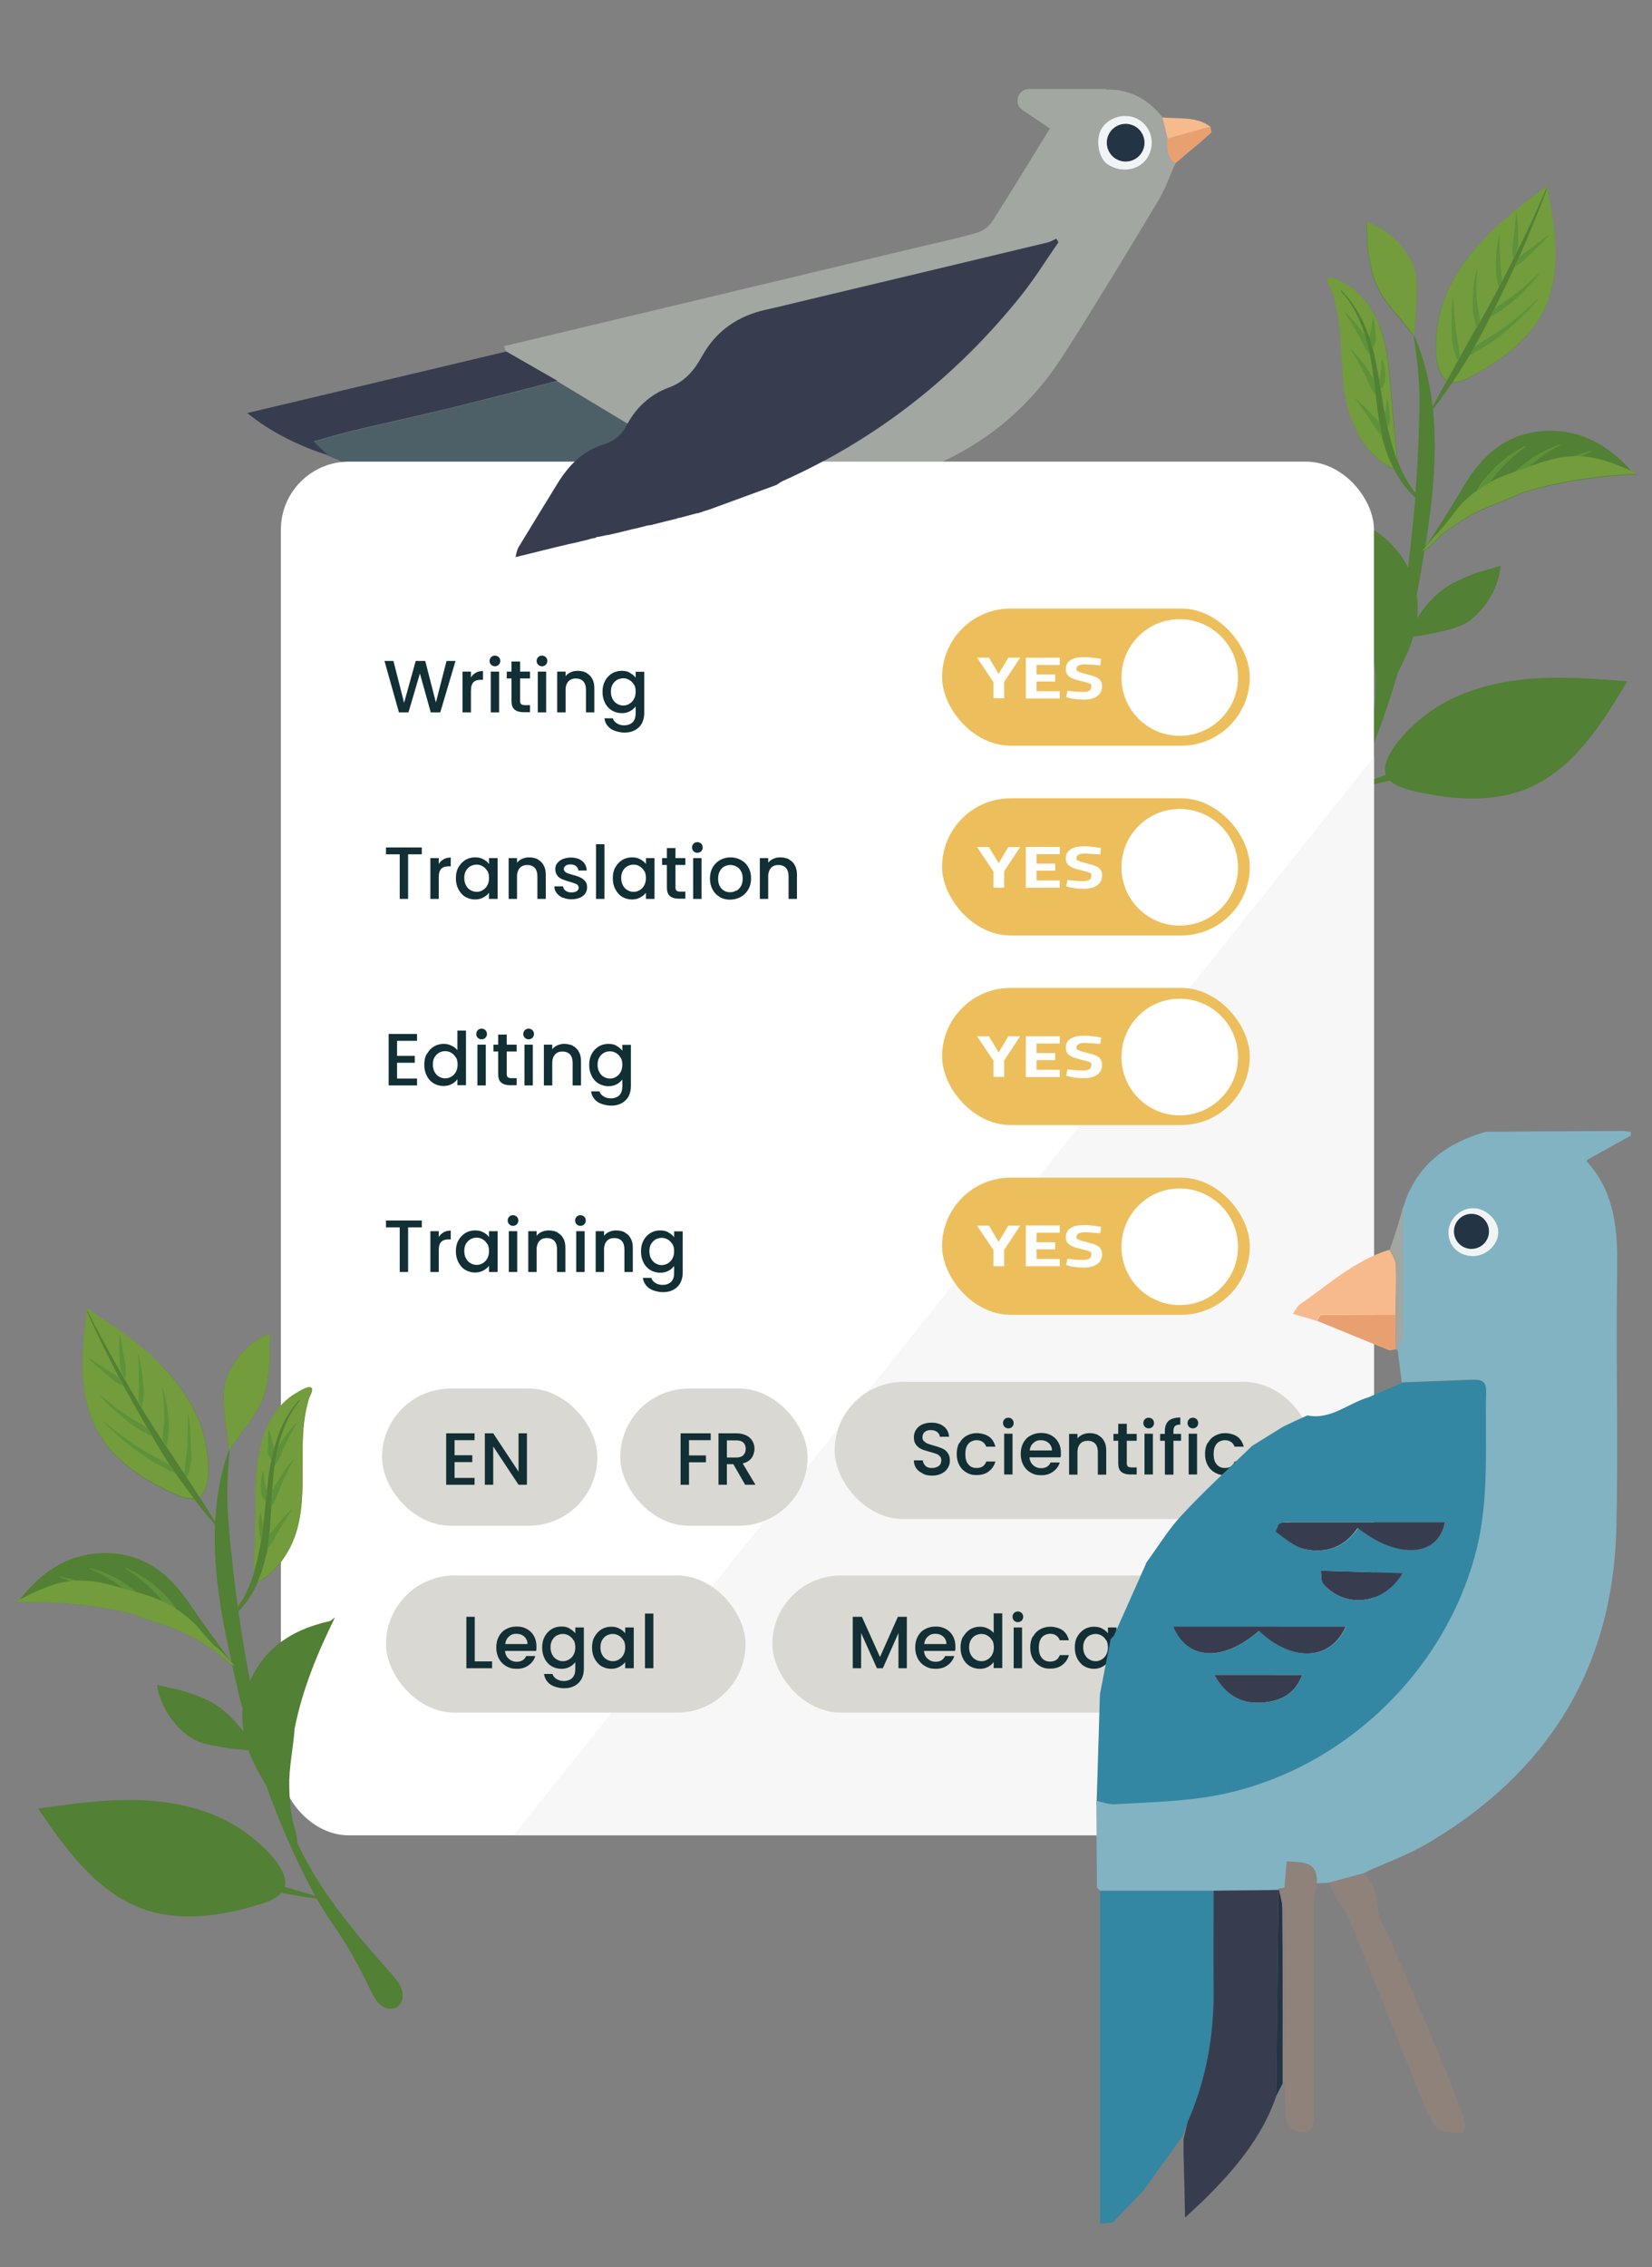 <?xml version="1.0" encoding="UTF-8"?>
<svg xmlns="http://www.w3.org/2000/svg" xmlns:xlink="http://www.w3.org/1999/xlink" id="Calque_1" viewBox="0 0 867.5 1190">
  <rect x="0" y="0" width="867.5" height="1190" fill="#808080" stroke="none"/>
  <defs>
    <style>.cls-1{fill:#a2a7a1;}.cls-2{fill:#fff;}.cls-3{fill:#8e827b;}.cls-4{fill:#233444;}.cls-5{fill:#3387a2;}.cls-6{fill:#4e6067;}.cls-7{fill:#f1f4f5;}.cls-8{fill:#373d4f;}.cls-9{fill:#e9a071;}.cls-10{fill:#82b3c3;}.cls-11{fill:#739c3c;}.cls-12{fill:#628089;}.cls-13{fill:#112f34;}.cls-14{fill:#5d913a;}.cls-15{clip-path:url(#clippath);fill:none;}.cls-16{fill:#f7f7f7;}.cls-17{fill:#dad8d2;}.cls-18{fill:#f6ba8d;}.cls-19{fill:#edbf5c;}.cls-20{fill:#528034;}</style>
    <clipPath id="clippath">
      <rect class="cls-2" x="147.5" y="242.3" width="574" height="721" rx="35.7" ry="35.7"/>
    </clipPath>
  </defs>
  <path class="cls-20" d="m681.8,471.5c2.1-2.1,3.4-5,4.5-7.8,5.4-13.1,10.2-23.5,17.5-35.6,2.8-4.6,5.3-9.4,7.7-14.3,1.9-.4,3.8-.8,5.7-1.2,3.2-.7,6.4-1.5,9.6-2.2,1-.3,2-.5,3-.8,3.5,3.6,10,5,15,6.1,19.1,4.2,39.7,5.7,58.1-2.2,23.7-10.3,38.4-33.8,51.6-55.9-19-1.5-38.1-3-57-.7-18.9,2.3-37.8,8.6-52.2,21-6.5,5.6-15.3,14.4-17.6,23-.6,2.3-.5,4.2,0,5.8-.7.2-1.4.5-2.1.8-3.1,1.1-6.1,2.2-9.2,3.3-1.5.5-2.9,1.1-4.4,1.6,3.7-7.8,7-15.8,10.1-23.8,4.5-11.7,8.5-23.5,11.9-35.5.4-.9.9-1.7,1.2-2.4,2.7-5.2,5.2-10.7,6.9-16.5,4.9-.8,9.7-1.5,14.5-2.7,1.7-.4,3.4-.8,5.2-1.3,3.8-1.1,7.6-2.5,10.6-4.9,8.7-6.9,14.6-17.4,15.6-28.5,0,.4-11.3,3.3-12.5,3.8-4.4,1.6-8.6,3.5-12.7,5.6-7,3.6-13,9.9-17.4,16.4-.4.6-.8,1.1-1.2,1.7.3-2.4.3-4.9.2-7.4,0-1.5-.2-3-.5-4.4.9-4.4,1.7-8.8,2.4-13.2.6-3.5,1.1-6.9,1.7-10.4,3-1.7,6.6-6.1,9.1-8.1,4.2-3.3,8.6-6.4,13.3-9.1,9.2-5.5,19-8.2,28.4-12.7,20.2-6.5,41-9,61.3-10.1-1-.4-1.9-.8-2.9-1.2-7.4-8.2-16.3-15.6-27.8-19.3-11.8-3.8-26.9-3.2-39.1,3.8-10.8,6.2-17.9,16.2-23.5,26-3.8,6.6-13,21.1-18.4,29,3.8-24,6.6-48.5,4.1-72.3,1.3-1.7,2.6-3.4,3.9-5.2,1.6-2.3,3.2-4.5,4.8-6.8.5-.7,1-1.5,1.5-2.2,4.2.3,9.2-2.5,12.9-4.6,14.4-8.1,28.4-18.7,35.5-34.1,9.2-19.8,5.3-42.9,1.2-64.4-12.8,9.7-25.8,19.5-36.4,31.6-10.7,12-19.1,26.6-21.2,42.6-1,7.2-1.5,17.7,1.8,24.4.9,1.8,2,2.9,3.3,3.6-.3.5-.6,1.1-.9,1.6-1.4,2.4-2.7,4.8-4,7.3-.9,1.6-1.7,3.2-2.6,4.8-1.4-12.7-4.4-25.2-9.6-37.3,0-7,1.1-13.9,1.1-20.9,0-1.7,0-3.5,0-5.3-.2-4-.6-7.9-2.3-11.5-4.7-10.1-13.5-18.2-24.1-21.8.4.1.6,11.8.7,13,.5,4.6,1.4,9.2,2.5,13.7,1.9,7.6,6.6,14.9,11.9,20.8,3.4,3.8,6.5,8.1,9.8,12.1,1.8,11.7,3.1,22,3.1,34,0,7-.3,14.1-.5,21.1-.4,9.2-.9,18.3-1.6,27.5,0,0,0,0,0-.1-1.6-2-3-4.1-4.3-6.2-2.1-3.5-3.8-7.2-5.2-11-.3-5.5-1.2-11.1-1.6-16.5-.5-5.5-.9-10.9-1.4-16.4-.1-1.6-.3-3.1-.4-4.7-1-11.8-2-23.9-6.7-34.8-2.4-5.7-6-11.1-10.6-15.3-2.3-2.1-4.8-3.9-7.5-5.3-1.5-.8-5.9-3.3-7.7-2.6-2.2.8.6,4.4,1.4,6.4,1.2,3.3,2.1,6.7,2.8,10.2,1.3,6.6,1.9,13.4,2.3,20.1.7,12.5,1,25.2,5.1,37,2.1,6.1,5.4,12,9.7,16.9,2.9,3.2,8.1,8.2,12.8,9.6.2.4.4.8.6,1.2,1.3,2.3,2.6,4.5,4.2,6.7,1.6,2.1,3.3,4.1,5.2,5.9.4.4.8.7,1.2,1.1-1,12.3-2.3,24.5-3.8,36.7-3.3-6.3-7.7-11.7-12.7-15.8-9.4-7.7-20.4-11.1-31.3-12.9-.9-.6-1.7-1.2-2.6-1.8,10.1,17.7,19.4,36.5,24.8,57,1.3,10.4,4.3,20.1,4.7,30.8.2,5.4,0,10.8-.5,16.1-.4,3.5-2.4,9.6-1.8,13-.6,1.5-1.2,2.9-1.8,4.4-11,25.6-26.4,45.7-43.3,67.6-2.1,2.7-4.3,5.6-5,8.9-.7,3.4.5,7.4,3.7,8.8,2.8,1.2,6.1,0,8.3-2.1Z"/>
  <path class="cls-11" d="m776,129c-10.7,12-19.1,26.6-21.2,42.6-1,7.2-1.5,17.7,1.8,24.4.9,1.8,2,2.9,3.3,3.6,1.9-3.5,3.9-7,5.8-10.5.4-.6.7-1.3,1.1-1.9,0-.1.2-.3.2-.4,1.3-2.4,2.7-4.8,4-7.2,1.3-2.4,2.7-4.8,4.1-7.2l.3-.4,1.6-2.8,2.3-4,4-7.2c1.3-2.4,2.6-4.8,3.9-7.3.5-1,1-2,1.5-2.9,3.3-6.4,6.5-12.8,9.7-19.2,4.9-9.9,9.4-20,13.8-30.1h.4c-3.9,10.5-8.1,20.7-12.5,30.9-.9,2-1.8,4-2.7,6.1-.7,1.5-1.3,2.9-2,4.4-3,6.6-6.2,13.1-9.4,19.6l-1.4,2.8-2.1,4.2-.2.4-3.8,7.4c-1.3,2.4-2.6,4.9-4,7.3-.2.3-.3.6-.5.9-.8,1.4-1.7,2.9-2.5,4.3-.4.7-.8,1.3-1.2,2l-4.4,7c-1,1.6-2.1,3.1-3.1,4.7,4.2.3,9.2-2.5,12.9-4.6,14.4-8.1,28.4-18.7,35.5-34.1,9.2-19.8,5.3-42.9,1.2-64.4-12.8,9.7-25.8,19.5-36.4,31.6Z"/>
  <path class="cls-11" d="m755.8,278.9c-3.2,3.3-6.3,6.7-9,10.3.4-.1.9-.3,1.3-.6,3-1.7,6.6-6.1,9.1-8.1,4.2-3.3,8.6-6.4,13.3-9.1,9.2-5.5,19-8.2,28.4-12.7,20.2-6.5,41-9,61.3-10.1-1-.4-1.9-.8-2.9-1.2-6.7-2.9-13.4-5.8-20.9-7.2-2-.4-4-.6-6-.7,1.7-.9,3.5-1.7,5.2-2.5v-.3c-2.9.7-5.7,1.6-8.5,2.6,0,0-.2,0-.3.1-6.6.2-13.2,1.7-20,4.1-1.4.5-2.8,1-4.2,1.5,2.3-2.1,4.7-4,7.2-5.7,3-2.1,6.2-4,9.5-5.7v-.3c-3.7,1.2-7.1,2.8-10.4,4.6-3.3,1.8-6.5,4-9.4,6.4-1.3,1-2.5,2-3.7,3.1-4.6,1.6-9.2,3.4-13.5,5.7.8-1.2,1.6-2.4,2.5-3.5,2.3-2.9,4.8-5.6,7.5-8.1,2.7-2.6,5.6-4.8,8.7-7l-.2-.3c-3.4,1.7-6.6,3.7-9.6,6-3,2.3-5.9,4.9-8.4,7.7-2.6,2.8-5.2,5.7-7,9.1v.3c-5,3.5-9.2,7.7-12.5,12.3-2.5,3.4-4.6,6.1-7.7,9.3Z"/>
  <path class="cls-11" d="m726.6,232.6c-.3-1.2-.6-2.3-.9-3.5-.3-1.4-.6-2.7-.8-4.1-.2-1-.3-1.9-.5-2.9-.7-4.2-1.2-8.3-1.7-12.4,0-.7-.2-1.3-.2-2-.3-2.9-.7-5.8-1.1-8.7-.6-4.3-1.2-8.5-2-12.7-.5-2.3-1-4.6-1.6-6.8-.3-1.1-.6-2.2-.9-3.2-.4-1.4-.9-2.7-1.3-4-.9-2.4-1.9-4.7-3-7-1.1-2.3-2.4-4.5-3.8-6.6-1.4-2.1-3-4.1-4.8-6l.3-.3c1.8,1.8,3.6,3.7,5.1,5.8,1.5,2.1,2.9,4.3,4.2,6.5,1.3,2.3,2.4,4.6,3.4,7,.8,1.8,1.4,3.6,2.1,5.5.2.6.4,1.2.6,1.8.4,1.3.8,2.5,1.1,3.8,1.4,5.3,2.4,10.6,3.3,15.9.3,1.9.6,3.7.9,5.6.3,1.6.5,3.3.8,4.9.4,2.7.9,5.3,1.4,7.9.4,2.3.9,4.6,1.4,6.9,0,0,0,.1,0,.2.6,2.5,1.2,4.9,1.8,7.3.7,2.4,1.4,4.8,2.2,7.2.3.9.6,1.8,1,2.6-.3-5.5-1.2-11.1-1.6-16.5-.5-5.5-.9-10.9-1.4-16.4-.1-1.6-.3-3.1-.4-4.7-1-11.8-2-23.9-6.7-34.8-2.4-5.7-6-11.1-10.6-15.3-2.3-2.1-4.8-3.9-7.5-5.3-1.5-.8-5.9-3.3-7.7-2.6-2.2.8.6,4.4,1.4,6.4,1.2,3.3,2.1,6.7,2.8,10.2,1.3,6.6,1.9,13.4,2.3,20.1.7,12.5,1,25.2,5.1,37,2.1,6.1,5.4,12,9.7,16.9,2.9,3.2,8.1,8.2,12.8,9.6-1-2-1.9-4-2.7-6-.9-2.4-1.8-4.9-2.5-7.5Z"/>
  <path class="cls-11" d="m742.3,176.1c.2.2.3.4.5.6,0-.3,0-.5,0-.8,0-7,1.1-13.9,1.1-20.9,0-1.7,0-3.5,0-5.3-.2-4-.6-7.9-2.3-11.5-4.7-10.1-13.5-18.2-24.1-21.8.4.1.6,11.8.7,13,.5,4.6,1.4,9.2,2.5,13.7,1.9,7.6,6.6,14.9,11.9,20.8,3.4,3.8,6.5,8.1,9.8,12.1Z"/>
  <path class="cls-14" d="m804.2,132.8c1.6-1.5,3.1-3,4.7-4.5,1.5-1.5,3.1-3.1,4.5-4.7l-.2-.2-5.2,3.8c-1.7,1.3-3.5,2.6-5.2,3.9-1.7,1.3-3.6,2.4-5.1,4-.1.1-.2.2-.3.4-.7,1.5-1.3,2.9-2,4.4,1.5-.8,2.8-1.7,4.1-2.7,1.7-1.3,3.2-2.9,4.7-4.4Z"/>
  <path class="cls-14" d="m795,157.7c2.5-2.2,4.8-4.4,7.1-6.8,2.2-2.4,4.4-4.8,6.4-7.4l-.2-.2c-2.3,2.3-4.7,4.5-7.2,6.6-2.4,2.1-5,4.2-7.6,6.1-2.6,1.9-5.4,3.5-8,5.5-.4.3-.7.6-1.1.8l-2.1,4.2c1.6-.9,3.1-1.8,4.7-2.8,2.8-1.7,5.3-3.8,7.8-6Z"/>
  <path class="cls-14" d="m788.8,175.4c3.4-2.7,6.7-5.6,9.9-8.7,3.1-3.1,6.1-6.2,8.9-9.6l-.2-.2c-3.1,3-6.3,6-9.6,8.8-3.3,2.8-6.7,5.4-10.3,7.9-3.5,2.5-7.3,4.4-10.9,6.9-.9.6-1.7,1.2-2.6,1.9-.8,1.4-1.7,2.9-2.5,4.3,2.2-1.3,4.4-2.6,6.6-3.9,3.8-2.1,7.4-4.7,10.8-7.5Z"/>
  <path class="cls-14" d="m764.6,174l-.9-8.7c-.3-2.9-.5-5.8-.6-8.7h-.3c-.3,2.9-.4,5.9-.5,8.8v8.8c.1,3,.2,6,1,8.9.6,2.1,1.3,4.1,2.3,6,.4-.6.7-1.3,1.1-1.9-.2-1.6-.5-3.1-.7-4.7-.4-2.8-1.1-5.6-1.4-8.5Z"/>
  <path class="cls-14" d="m775.6,158.2c-.3-2.8-.4-5.5-.3-8.3,0-2.8.2-5.6.5-8.4h-.3c-.7,2.7-1.2,5.5-1.6,8.3-.3,2.8-.5,5.6-.5,8.5,0,2.9,0,5.8.7,8.5.4,1.7.8,3.4,1.3,5.2l1.6-2.8c0-.9-.1-1.9-.2-2.8-.2-2.8-1-5.4-1.2-8.2Z"/>
  <path class="cls-14" d="m787.9,138.2c-.2-2.5-.3-5-.4-7.4,0-2.5,0-5,0-7.5h-.3c-.5,2.4-.9,4.9-1.2,7.4-.3,2.5-.4,5-.4,7.6,0,2.5-.2,5.1.3,7.6.3,1.6.7,3.3,1.2,4.9.5-1,1-2,1.5-2.9,0-.7,0-1.5,0-2.2,0-2.5-.6-4.9-.8-7.4Z"/>
  <path class="cls-14" d="m794.2,129.3c0,1.9,0,3.8.5,5.8h.3c1-1.7,1.6-3.6,2-5.6.4-1.9.2-3.9.2-5.8,0-1.9,0-3.9-.2-5.8-.1-1.9-.3-3.9-.5-5.8h-.3s-.6,5.7-.6,5.7l-.6,5.7c-.2,1.9-.7,3.8-.7,5.7Z"/>
  <path class="cls-14" d="m830.5,239.5c1.7-.9,3.5-1.7,5.2-2.5v-.3c-2.9.7-5.7,1.6-8.5,2.6,0,0-.2,0-.3.1,1.2,0,2.4,0,3.6,0Z"/>
  <path class="cls-14" d="m810,239.3c3-2.1,6.2-4,9.5-5.7v-.3c-3.7,1.2-7.1,2.8-10.4,4.6-3.3,1.8-6.5,4-9.4,6.4-1.3,1-2.5,2-3.7,3.1,2.3-.8,4.5-1.6,6.8-2.3,2.3-2.1,4.7-4,7.2-5.7Z"/>
  <path class="cls-14" d="m782.5,253.2c.8-1.2,1.6-2.4,2.5-3.5,2.3-2.9,4.8-5.6,7.5-8.1,2.7-2.6,5.6-4.8,8.7-7l-.2-.3c-3.4,1.7-6.6,3.7-9.6,6-3,2.3-5.9,4.9-8.4,7.7-2.6,2.8-5.2,5.7-7,9.1v.3c1.8-1.4,3.7-2.7,5.8-3.8.2-.1.5-.3.7-.4Z"/>
  <path class="cls-14" d="m722.4,179c.3-1.3,0-2.6-.2-4,0-1.3-.2-2.6-.3-4-.2-1.3-.3-2.7-.5-4h-.3c-.3,1.3-.6,2.6-.8,3.9-.3,1.3-.5,2.6-.7,3.9-.1.8-.3,1.5-.5,2.3.2.6.4,1.2.6,1.8.4,1.3.8,2.5,1.1,3.8.4-.6.7-1.2,1-1.8.3-.7.5-1.3.6-2Z"/>
  <path class="cls-14" d="m725.6,203.7c.5-.6.9-1.3,1.2-2,.7-1.4.5-3,.6-4.5,0-1.5-.1-3-.4-4.4-.3-1.4-.7-2.9-1.3-4.2h-.3c0,1.5.1,2.9,0,4.3-.1,1.4-.3,2.7-.6,4-.1.6-.3,1.2-.5,1.7.3,1.9.6,3.7.9,5.6.2-.2.3-.4.5-.6Z"/>
  <path class="cls-14" d="m729.6,218.4c0-1.4,0-2.9-.2-4.3-.2-1.4-.4-2.8-.8-4.2h-.3c-.1,1.4-.3,2.8-.5,4.2-.2,1-.3,2.1-.5,3.1.4,2.3.9,4.6,1.4,6.9.3-.5.5-.9.6-1.4.6-1.4.4-2.9.4-4.3Z"/>
  <path class="cls-14" d="m721.9,219.2c-1.5-1.8-3.1-3.5-4.8-5.1-1.7-1.6-3.4-3.2-5.1-4.8l-.2.2c1.4,1.9,2.8,3.7,4.1,5.6,1.3,1.9,2.7,3.8,3.9,5.7.6,1,1.2,2,1.8,2.9.6,1,1.2,1.9,2,2.8.7.9,1.5,1.7,2.3,2.6-.3-1.4-.6-2.7-.8-4.1-.2-1-.3-1.9-.5-2.9,0,0-.2-.2-.2-.3-.8-.9-1.6-1.7-2.3-2.6Z"/>
  <path class="cls-14" d="m719.3,195.6c-1.4-2.2-2.9-4.4-4.6-6.4-1.6-2-3.3-4-5.1-5.9l-.3.2c1.4,2.2,2.8,4.4,4,6.6,1.3,2.2,2.5,4.5,3.6,6.8.6,1.1,1.1,2.3,1.5,3.5.5,1.2,1,2.3,1.7,3.4.6,1.1,1.3,2.2,2,3.3.1.2.2.3.3.5-.3-2.9-.7-5.8-1.1-8.7,0,0,0,0,0,0l-2.2-3.3Z"/>
  <path class="cls-14" d="m711.7,169.5c-1.6-1.8-3.3-3.6-5-5.3l-.3.2c1.4,2,2.7,4,3.9,6.1,1.3,2.1,2.5,4.1,3.6,6.2.6,1.1,1.1,2.1,1.6,3.2.5,1.1,1.1,2.1,1.7,3.1.6,1,1.3,2,2,3,0,.1.2.2.2.3-.5-2.3-1-4.6-1.6-6.8-.3-1.1-.6-2.2-.9-3.2l-.7-1c-1.4-2-2.9-3.9-4.5-5.8Z"/>
  <path class="cls-1" d="m617.1,86c-2.9,6.5-5.2,13.3-8.9,19.4-16.3,27.1-32.6,54.1-49.6,80.7-20,31.3-47.8,52.6-83.5,63.8-19.8,6.2-39.7,8.4-60.2,6.4-2.4-.2-4.7-1.1-7.1-1.7,1.1-.7,2.2-1.6,3.4-2.1,49.6-22.2,91.1-55,125-97.3,7.1-8.9,13.1-18.6,19.6-28-.4-.6-.7-1.2-1.1-1.8-1.4.7-2.8,1.6-4.3,1.9-43,10.3-85.9,20.5-128.9,30.8-6.3,1.5-12.6,3.2-19,4.5-14.9,3.2-26.4,11-33.8,24.4-4.2,7.6-9,13.4-17.9,16.7-9,3.3-16.5,9.8-21.2,18.7-12.3-7.4-24.7-14.9-37-22.3-8.9-5.1-17.8-10.2-26.7-15.3-.4-1-.8-2-1.3-3.1,72.3-17.2,144.6-34.5,216.9-51.8,10.5-2.5,21-4.7,31.4-7.7,3.1-.9,6.4-3.3,8.1-5.9,11.1-17.4,21.8-35.1,32.6-52.6,13.2-21.4,41.6-22.4,56.9-2,.9,3.7,1.8,7.4,2.7,11.1,0,4.8-.6,9.8,4,13.3Zm-14.3-3.5c4.1-7.1,1.9-16-5.1-19.8-6.6-3.7-15.6-1.3-19.4,5.2-3.2,5.4-1.4,15.4,3.3,18.5,7.6,4.9,17.1,3.2,21.2-3.9Z"/>
  <path class="cls-6" d="m329.6,222.3c-2.5,5.9-6.8,9.4-13,11.4-10.5,3.3-17.8,10.7-23.5,19.8-7.8,1.5-15.6,3.1-23.5,4.6-31,5.8-60.1.7-87.6-14.6-3.1-1.7-6.5-2.9-9.8-4.3-2.3-2.2-4.6-4.4-7.6-7.3,7.2-2,13.9-4.1,20.7-5.7,13.8-3.3,27.7-6.3,41.5-9.6,11.7-2.8,23.3-5.7,34.9-8.6,10.3-2.6,20.5-5.3,30.8-7.9,12.3,7.4,24.7,14.9,37,22.3Z"/>
  <path class="cls-8" d="m292.6,199.9c-10.3,2.6-20.5,5.3-30.8,7.9-11.6,2.9-23.2,5.9-34.9,8.6-13.8,3.3-27.7,6.3-41.5,9.6-6.8,1.6-13.5,3.7-20.7,5.7,3,2.9,5.3,5.1,7.6,7.3-15-4.9-29.1-11.5-42.5-22.2,46.2-11,91.2-21.6,136.1-32.3,8.9,5.1,17.8,10.2,26.7,15.3Z"/>
  <path class="cls-18" d="m613.1,72.7c-.9-3.7-1.8-7.4-2.7-11.1,8.6,1,17.7-.8,25.3,5-7.5,2-15,4.1-22.5,6.2Z"/>
  <path class="cls-9" d="m613.1,72.7c7.5-2.1,15-4.1,22.5-6.2.2,1,.4,2,.6,3-2.1,1.8-4.1,3.7-6.2,5.5-4.3,3.6-8.7,7.2-13,10.9-4.5-3.5-4.1-8.4-4-13.3Z"/>
  <path class="cls-18" d="m630.1,75.1c2.1-1.8,4.1-3.7,6.2-5.5-2.1,1.8-4.1,3.7-6.2,5.5Z"/>
  <path class="cls-7" d="m602.8,82.4c-4.1,7-13.7,8.8-21.2,3.9-4.7-3.1-6.5-13-3.3-18.5,3.8-6.5,12.8-8.9,19.4-5.2,6.9,3.9,9.2,12.7,5.1,19.8Zm-4.9-3.4c3.4-5.7,2.7-7.8-3.2-11.4-5.1-3.1-8.9-1.5-11.9,2.9-2.8,4.1-1,10.4,3.5,12.5,4.8,2.3,9.1,1.9,11.6-4Z"/>
  <path class="cls-4" d="m597.9,79c-2.5,5.9-6.8,6.2-11.6,4-4.5-2.1-6.3-8.4-3.5-12.5,3-4.4,6.8-6,11.9-2.9,5.9,3.6,6.6,5.8,3.2,11.4Z"/>
  <rect class="cls-2" x="147.5" y="242.3" width="574" height="721" rx="35.7" ry="35.7"/>
  <g class="cls-15">
    <polygon class="cls-16" points="831 260 138 1128.3 863.9 1146.5 831 260"/>
  </g>
  <path class="cls-8" d="m329.6,222.3c4.8-8.8,12.3-15.4,21.2-18.7,8.9-3.2,13.7-9.1,17.9-16.7,7.4-13.3,18.9-21.2,33.8-24.4,6.4-1.4,12.6-3,19-4.5,43-10.2,85.9-20.5,128.9-30.8,1.5-.4,2.8-1.3,4.3-1.9.4.6.7,1.2,1.1,1.8-6.5,9.4-12.5,19.1-19.6,28-33.9,42.3-75.4,75.1-125,97.3-1.2.5-2.3,1.4-3.4,2.1-11.7,4.3-23.5,8.6-35.2,12.9-1.2.4-2.4.7-3.5,1.1,0,0,0,0,0,0-1,.3-1.9.7-2.9,1,0,0,.1-.2.1-.2-3.3.9-6.5,1.7-9.8,2.6-.3-.2-.5-.1-.7.2-4.5,1.1-9,2.2-13.6,3.4,0,0,.3,0,.3,0-.8.1-1.7.2-2.5.3-1,.3-2,.5-3,.8-1.5.4-3.1.8-4.6,1.1,0,0-.6.1-.6.1-1.5.4-2.9.8-4.4,1.1,0,0,.1,0,.1,0-2.7.6-5.4,1.3-8.1,1.9,0,0-.5,0-.5,0-1.6.3-3.2.7-4.8,1-.5-.1-.9,0-1.1.4-.8.2-1.7.4-2.5.5-.4.1-.8.3-1.2.4-2.6.6-5.2,1.3-7.9,1.9-1.1.2-2.2.5-3.2.7-3.9.9-7.7,1.8-11.6,2.8-1.1.3-2.2.5-3.2.8-4.2,1-8.4,2.1-12.7,3.1.5-1.8.7-3.7,1.6-5.2,6.9-11.4,13.9-22.7,20.8-34,5.7-9.1,13-16.5,23.5-19.8,6.2-2,10.5-5.5,13-11.4Z"/>
  <path class="cls-1" d="m581,46.7h-40.6c-6,0-8.4,7.8-3.4,11.1l18.7,12.6"/>
  <rect class="cls-19" x="494.7" y="319.4" width="161.6" height="72" rx="36" ry="36"/>
  <circle class="cls-2" cx="619.5" cy="355.6" r="30.6"/>
  <rect class="cls-19" x="494.7" y="419" width="161.6" height="72" rx="36" ry="36"/>
  <circle class="cls-2" cx="619.5" cy="455.2" r="30.6"/>
  <rect class="cls-19" x="494.7" y="518.5" width="161.6" height="72" rx="36" ry="36"/>
  <circle class="cls-2" cx="619.5" cy="554.8" r="30.6"/>
  <rect class="cls-19" x="494.7" y="618.1" width="161.6" height="72" rx="36" ry="36"/>
  <circle class="cls-2" cx="619.5" cy="654.4" r="30.6"/>
  <rect class="cls-17" x="200.6" y="728.8" width="113.1" height="72" rx="36" ry="36"/>
  <rect class="cls-17" x="202.7" y="826.9" width="188.8" height="72" rx="36" ry="36"/>
  <path class="cls-2" d="m521.6,357.9l-8.5-12.7h6.2l5.1,8.5,5.1-8.5h6.2l-8.4,12.7v8.6h-5.6v-8.6Z"/>
  <path class="cls-2" d="m544.3,349v5h9.8v3.7h-9.8v5.1h12.2v3.8h-17.8v-21.4h17.8v3.8h-12.2Z"/>
  <path class="cls-2" d="m561.4,366.2l-1.5-.2.6-3.4c3.6.4,6.4.6,8.3.6,2.9,0,4.3-.9,4.3-2.8s-.4-1.3-1.1-1.7c-.8-.4-2-.7-3.8-1.1-2.1-.5-3.8-1-5-1.5-1.2-.6-2.1-1.2-2.7-2-.6-.8-.8-1.7-.8-2.9,0-2.1.8-3.7,2.5-4.7,1.6-1.1,4-1.6,6.9-1.6s2.4,0,3.6.2c1.2.1,3.1.3,5.5.7l-.4,3.4c-3.7-.3-6.4-.5-8.1-.5-2.9,0-4.4.8-4.4,2.3s.2,1,.7,1.3c.5.3,1.1.6,1.8.8.7.2,2,.5,3.7,1,1.9.5,3.3.9,4.3,1.4s1.8,1.1,2.2,1.9c.5.7.7,1.7.7,2.9,0,2.2-.9,3.9-2.6,5.1-1.7,1.2-4,1.8-7,1.8s-4.7-.3-7.7-.8Z"/>
  <path class="cls-2" d="m521.6,457.3l-8.5-12.7h6.2l5.1,8.5,5.1-8.5h6.2l-8.4,12.7v8.6h-5.6v-8.6Z"/>
  <path class="cls-2" d="m544.3,448.3v5h9.8v3.7h-9.8v5.1h12.2v3.8h-17.8v-21.4h17.8v3.8h-12.2Z"/>
  <path class="cls-2" d="m561.4,465.5l-1.5-.2.6-3.4c3.6.4,6.4.6,8.3.6,2.9,0,4.3-.9,4.3-2.8s-.4-1.3-1.1-1.7c-.8-.4-2-.7-3.8-1.1-2.1-.5-3.8-1-5-1.5-1.2-.6-2.1-1.2-2.7-2-.6-.8-.8-1.7-.8-2.9,0-2.1.8-3.7,2.5-4.7,1.6-1.1,4-1.6,6.9-1.6s2.4,0,3.6.2c1.2.1,3.1.3,5.5.7l-.4,3.4c-3.7-.3-6.4-.5-8.1-.5-2.9,0-4.4.8-4.4,2.3s.2,1,.7,1.3c.5.3,1.1.6,1.8.8.7.2,2,.5,3.7,1,1.9.5,3.3.9,4.3,1.4s1.8,1.1,2.2,1.9c.5.7.7,1.7.7,2.9,0,2.2-.9,3.9-2.6,5.1-1.7,1.2-4,1.8-7,1.8s-4.7-.3-7.7-.8Z"/>
  <path class="cls-2" d="m521.6,556.6l-8.5-12.7h6.2l5.1,8.5,5.1-8.5h6.2l-8.4,12.7v8.6h-5.6v-8.6Z"/>
  <path class="cls-2" d="m544.3,547.7v5h9.8v3.7h-9.8v5.1h12.2v3.8h-17.8v-21.4h17.8v3.8h-12.2Z"/>
  <path class="cls-2" d="m561.4,564.9l-1.5-.2.6-3.4c3.6.4,6.4.6,8.3.6,2.9,0,4.3-.9,4.3-2.8s-.4-1.3-1.1-1.7c-.8-.4-2-.7-3.8-1.1-2.1-.5-3.8-1-5-1.5-1.2-.6-2.1-1.2-2.7-2-.6-.8-.8-1.7-.8-2.9,0-2.1.8-3.7,2.5-4.7,1.6-1.1,4-1.6,6.9-1.6s2.4,0,3.6.2c1.2.1,3.1.3,5.5.7l-.4,3.4c-3.7-.3-6.4-.5-8.1-.5-2.9,0-4.4.8-4.4,2.3s.2,1,.7,1.3c.5.3,1.1.6,1.8.8.7.2,2,.5,3.7,1,1.9.5,3.3.9,4.3,1.4s1.8,1.1,2.2,1.9c.5.7.7,1.7.7,2.9,0,2.2-.9,3.9-2.6,5.1-1.7,1.2-4,1.8-7,1.8s-4.7-.3-7.7-.8Z"/>
  <path class="cls-2" d="m521.6,656l-8.5-12.7h6.2l5.1,8.5,5.1-8.5h6.2l-8.4,12.7v8.6h-5.6v-8.6Z"/>
  <path class="cls-2" d="m544.3,647v5h9.8v3.7h-9.8v5.1h12.2v3.8h-17.8v-21.4h17.8v3.8h-12.2Z"/>
  <path class="cls-2" d="m561.4,664.3l-1.5-.2.6-3.4c3.6.4,6.4.6,8.3.6,2.9,0,4.3-.9,4.3-2.8s-.4-1.3-1.1-1.7c-.8-.4-2-.7-3.8-1.1-2.1-.5-3.8-1-5-1.5-1.2-.6-2.1-1.2-2.7-2-.6-.8-.8-1.7-.8-2.9,0-2.1.8-3.7,2.5-4.7,1.6-1.1,4-1.6,6.9-1.6s2.4,0,3.6.2c1.2.1,3.1.3,5.5.7l-.4,3.4c-3.7-.3-6.4-.5-8.1-.5-2.9,0-4.4.8-4.4,2.3s.2,1,.7,1.3c.5.3,1.1.6,1.8.8.7.2,2,.5,3.7,1,1.9.5,3.3.9,4.3,1.4s1.8,1.1,2.2,1.9c.5.7.7,1.7.7,2.9,0,2.2-.9,3.9-2.6,5.1-1.7,1.2-4,1.8-7,1.8s-4.7-.3-7.7-.8Z"/>
  <path class="cls-13" d="m239.2,346.9l-8,27h-5l-5.7-20.4-6,20.4h-5s-7.6-27-7.6-27h4.7l5.6,22,6.1-22h5l5.6,21.8,5.6-21.8h4.7Z"/>
  <path class="cls-13" d="m249.8,353.1c1.1-.6,2.3-.9,3.8-.9v4.6h-1.1c-1.7,0-3,.4-3.9,1.3-.9.9-1.3,2.4-1.3,4.6v11.2h-4.4v-21.4h4.4v3.1c.6-1.1,1.5-1.9,2.6-2.5Z"/>
  <path class="cls-13" d="m257.9,348.9c-.5-.5-.8-1.2-.8-2s.3-1.5.8-2,1.2-.8,2-.8,1.4.3,2,.8c.5.5.8,1.2.8,2s-.3,1.5-.8,2c-.5.5-1.2.8-2,.8s-1.5-.3-2-.8Zm4.2,3.6v21.4h-4.4v-21.4h4.4Z"/>
  <path class="cls-13" d="m273.1,356.1v11.8c0,.8.2,1.4.6,1.7.4.3,1,.5,1.9.5h2.7v3.7h-3.5c-2,0-3.5-.5-4.6-1.4-1.1-.9-1.6-2.4-1.6-4.5v-11.8h-2.5v-3.6h2.5v-5.3h4.5v5.3h5.2v3.6h-5.2Z"/>
  <path class="cls-13" d="m282.6,348.9c-.5-.5-.8-1.2-.8-2s.3-1.5.8-2,1.2-.8,2-.8,1.4.3,2,.8c.5.5.8,1.2.8,2s-.3,1.5-.8,2c-.5.5-1.2.8-2,.8s-1.5-.3-2-.8Zm4.2,3.6v21.4h-4.4v-21.4h4.4Z"/>
  <path class="cls-13" d="m307.9,353.2c1.3.7,2.4,1.7,3.1,3.1.8,1.4,1.1,3,1.1,5v12.6h-4.4v-11.9c0-1.9-.5-3.4-1.4-4.4-1-1-2.3-1.5-3.9-1.5s-3,.5-3.9,1.5-1.5,2.5-1.5,4.4v11.9h-4.4v-21.4h4.4v2.4c.7-.9,1.6-1.6,2.8-2.1s2.3-.7,3.6-.7,3.2.3,4.5,1Z"/>
  <path class="cls-13" d="m330.8,353.2c1.3.7,2.3,1.5,3,2.5v-3.1h4.5v21.7c0,2-.4,3.7-1.2,5.3-.8,1.5-2,2.7-3.6,3.6-1.6.9-3.4,1.3-5.6,1.3s-5.3-.7-7.2-2c-1.9-1.4-3-3.2-3.3-5.5h4.4c.3,1.1,1.1,2,2.2,2.7,1.1.7,2.4,1,3.9,1s3.2-.5,4.3-1.6c1.1-1.1,1.6-2.7,1.6-4.7v-3.6c-.8,1-1.8,1.9-3,2.5-1.3.7-2.7,1-4.4,1s-3.6-.5-5.1-1.4c-1.5-.9-2.8-2.3-3.6-4-.9-1.7-1.3-3.6-1.3-5.8s.4-4,1.3-5.7c.9-1.7,2.1-2.9,3.6-3.9,1.5-.9,3.2-1.4,5.1-1.4s3.1.3,4.4,1Zm2.1,6.2c-.6-1.1-1.4-1.9-2.4-2.5s-2-.9-3.2-.9-2.2.3-3.2.8c-1,.6-1.8,1.4-2.4,2.4-.6,1.1-.9,2.3-.9,3.8s.3,2.8.9,3.9,1.4,2,2.4,2.5c1,.6,2,.9,3.2.9s2.2-.3,3.2-.9,1.8-1.4,2.4-2.5.9-2.4.9-3.9-.3-2.8-.9-3.8Z"/>
  <path class="cls-13" d="m221.5,444.8v3.6h-7.2v23.4h-4.4v-23.4h-7.2v-3.6h18.8Z"/>
  <path class="cls-13" d="m232.9,451c1.1-.6,2.3-.9,3.8-.9v4.6h-1.1c-1.7,0-3,.4-3.9,1.3-.9.9-1.3,2.4-1.3,4.6v11.2h-4.4v-21.4h4.4v3.1c.6-1.1,1.5-1.9,2.6-2.5Z"/>
  <path class="cls-13" d="m240.7,455.3c.9-1.7,2.1-2.9,3.6-3.9,1.5-.9,3.2-1.4,5.1-1.4s3.1.3,4.4,1c1.3.7,2.3,1.5,3,2.5v-3.1h4.5v21.4h-4.5v-3.2c-.8,1-1.8,1.8-3.1,2.5-1.3.7-2.8,1-4.4,1s-3.5-.5-5-1.4c-1.5-.9-2.7-2.3-3.6-4-.9-1.7-1.3-3.6-1.3-5.8s.4-4,1.3-5.7Zm15.2,1.9c-.6-1.1-1.4-1.9-2.4-2.5s-2-.9-3.2-.9-2.2.3-3.2.8c-1,.6-1.8,1.4-2.4,2.4-.6,1.1-.9,2.3-.9,3.8s.3,2.8.9,3.9,1.4,2,2.4,2.5c1,.6,2,.9,3.2.9s2.2-.3,3.2-.9,1.8-1.4,2.4-2.5.9-2.4.9-3.9-.3-2.8-.9-3.8Z"/>
  <path class="cls-13" d="m282.4,451.1c1.3.7,2.4,1.7,3.1,3.1.8,1.4,1.1,3,1.1,5v12.6h-4.4v-11.9c0-1.9-.5-3.4-1.4-4.4-1-1-2.3-1.5-3.9-1.5s-3,.5-3.9,1.5-1.5,2.5-1.5,4.4v11.9h-4.4v-21.4h4.4v2.4c.7-.9,1.6-1.6,2.8-2.1s2.3-.7,3.6-.7,3.2.3,4.5,1Z"/>
  <path class="cls-13" d="m295.5,471.2c-1.3-.6-2.4-1.4-3.2-2.5-.8-1-1.2-2.2-1.2-3.5h4.6c0,.9.5,1.7,1.3,2.3.8.6,1.8.9,3,.9s2.2-.2,2.9-.7c.7-.5,1-1.1,1-1.8s-.4-1.4-1.1-1.8c-.8-.4-2-.8-3.6-1.3-1.6-.4-2.9-.9-3.9-1.3-1-.4-1.9-1-2.6-1.9-.7-.9-1.1-2-1.1-3.4s.3-2.2,1-3.1c.7-.9,1.6-1.7,2.9-2.2,1.3-.5,2.7-.8,4.3-.8,2.4,0,4.4.6,5.9,1.8,1.5,1.2,2.3,2.9,2.4,5h-4.4c0-1-.5-1.7-1.2-2.3-.7-.6-1.6-.9-2.8-.9s-2.1.2-2.7.7c-.6.4-.9,1-.9,1.7s.2,1,.6,1.4c.4.4.9.7,1.5.9.6.2,1.5.5,2.6.8,1.6.4,2.8.8,3.8,1.3,1,.4,1.9,1.1,2.6,1.9s1.1,1.9,1.1,3.3c0,1.2-.3,2.3-1,3.3-.7,1-1.6,1.7-2.9,2.2-1.2.5-2.7.8-4.3.8s-3.2-.3-4.5-.9Z"/>
  <path class="cls-13" d="m317.4,443.1v28.7h-4.4v-28.7h4.4Z"/>
  <path class="cls-13" d="m323.1,455.3c.9-1.7,2.1-2.9,3.6-3.9,1.5-.9,3.2-1.4,5.1-1.4s3.1.3,4.4,1c1.3.7,2.3,1.5,3,2.5v-3.1h4.5v21.4h-4.5v-3.2c-.8,1-1.8,1.8-3.1,2.5-1.3.7-2.8,1-4.4,1s-3.5-.5-5-1.4c-1.5-.9-2.7-2.3-3.6-4-.9-1.7-1.3-3.6-1.3-5.8s.4-4,1.3-5.7Zm15.2,1.9c-.6-1.1-1.4-1.9-2.4-2.5s-2-.9-3.2-.9-2.2.3-3.2.8c-1,.6-1.8,1.4-2.4,2.4-.6,1.1-.9,2.3-.9,3.8s.3,2.8.9,3.9,1.4,2,2.4,2.5c1,.6,2,.9,3.2.9s2.2-.3,3.2-.9,1.8-1.4,2.4-2.5.9-2.4.9-3.9-.3-2.8-.9-3.8Z"/>
  <path class="cls-13" d="m354.7,454v11.8c0,.8.2,1.4.6,1.7.4.3,1,.5,1.9.5h2.7v3.7h-3.5c-2,0-3.5-.5-4.6-1.4-1.1-.9-1.6-2.4-1.6-4.5v-11.8h-2.5v-3.6h2.5v-5.3h4.5v5.3h5.2v3.6h-5.2Z"/>
  <path class="cls-13" d="m364.2,446.8c-.5-.5-.8-1.2-.8-2s.3-1.5.8-2,1.2-.8,2-.8,1.4.3,2,.8c.5.5.8,1.2.8,2s-.3,1.5-.8,2c-.5.5-1.2.8-2,.8s-1.5-.3-2-.8Zm4.2,3.6v21.4h-4.4v-21.4h4.4Z"/>
  <path class="cls-13" d="m378,470.8c-1.6-.9-2.9-2.2-3.8-3.9-.9-1.7-1.4-3.6-1.4-5.8s.5-4.1,1.4-5.8c1-1.7,2.3-3,3.9-3.9,1.7-.9,3.5-1.4,5.5-1.4s3.9.5,5.5,1.4c1.7.9,3,2.2,3.9,3.9,1,1.7,1.4,3.6,1.4,5.8s-.5,4.1-1.5,5.8c-1,1.7-2.3,3-4,3.9-1.7.9-3.6,1.4-5.6,1.4s-3.8-.5-5.5-1.4Zm8.7-3.3c1-.5,1.8-1.4,2.4-2.4.6-1.1.9-2.4.9-4s-.3-2.9-.9-3.9c-.6-1.1-1.4-1.9-2.4-2.4s-2-.8-3.2-.8-2.2.3-3.2.8-1.7,1.4-2.3,2.4c-.6,1.1-.9,2.4-.9,3.9,0,2.3.6,4.1,1.8,5.3,1.2,1.3,2.7,1.9,4.4,1.9s2.2-.3,3.2-.8Z"/>
  <path class="cls-13" d="m414.3,451.1c1.3.7,2.4,1.7,3.1,3.1.8,1.4,1.1,3,1.1,5v12.6h-4.4v-11.9c0-1.9-.5-3.4-1.4-4.4-1-1-2.3-1.5-3.9-1.5s-3,.5-3.9,1.5-1.5,2.5-1.5,4.4v11.9h-4.4v-21.4h4.4v2.4c.7-.9,1.6-1.6,2.8-2.1s2.3-.7,3.6-.7,3.2.3,4.5,1Z"/>
  <path class="cls-13" d="m208.5,546.3v7.9h9.3v3.6h-9.3v8.3h10.5v3.6h-14.9v-27h14.9v3.6h-10.5Z"/>
  <path class="cls-13" d="m224.2,553.2c.9-1.7,2.1-2.9,3.6-3.9,1.5-.9,3.3-1.4,5.1-1.4s2.8.3,4.1.9c1.4.6,2.4,1.4,3.2,2.4v-10.3h4.5v28.7h-4.5v-3.2c-.7,1-1.7,1.9-3,2.6s-2.7,1-4.4,1-3.6-.5-5.1-1.4c-1.5-.9-2.8-2.3-3.6-4-.9-1.7-1.3-3.6-1.3-5.8s.4-4,1.3-5.7Zm15.2,1.9c-.6-1.1-1.4-1.9-2.4-2.5-1-.6-2-.9-3.2-.9s-2.2.3-3.2.8c-1,.6-1.8,1.4-2.4,2.4s-.9,2.3-.9,3.8.3,2.8.9,3.9c.6,1.1,1.4,2,2.4,2.5,1,.6,2,.9,3.2.9s2.2-.3,3.2-.9c1-.6,1.8-1.4,2.4-2.5.6-1.1.9-2.4.9-3.9s-.3-2.8-.9-3.8Z"/>
  <path class="cls-13" d="m250.9,544.7c-.5-.5-.8-1.2-.8-2s.3-1.5.8-2,1.2-.8,2-.8,1.4.3,2,.8c.5.5.8,1.2.8,2s-.3,1.5-.8,2c-.5.5-1.2.8-2,.8s-1.5-.3-2-.8Zm4.2,3.6v21.4h-4.4v-21.4h4.4Z"/>
  <path class="cls-13" d="m266.1,551.9v11.8c0,.8.2,1.4.6,1.7.4.3,1,.5,1.9.5h2.7v3.7h-3.5c-2,0-3.5-.5-4.6-1.4-1.1-.9-1.6-2.4-1.6-4.5v-11.8h-2.5v-3.6h2.5v-5.3h4.5v5.3h5.2v3.6h-5.2Z"/>
  <path class="cls-13" d="m275.6,544.7c-.5-.5-.8-1.2-.8-2s.3-1.5.8-2,1.2-.8,2-.8,1.4.3,2,.8c.5.5.8,1.2.8,2s-.3,1.5-.8,2c-.5.5-1.2.8-2,.8s-1.5-.3-2-.8Zm4.2,3.6v21.4h-4.4v-21.4h4.4Z"/>
  <path class="cls-13" d="m300.9,549c1.3.7,2.4,1.7,3.1,3.1.8,1.4,1.1,3,1.1,5v12.6h-4.4v-11.9c0-1.9-.5-3.4-1.4-4.4-1-1-2.3-1.5-3.9-1.5s-3,.5-3.9,1.5-1.5,2.5-1.5,4.4v11.9h-4.4v-21.4h4.4v2.4c.7-.9,1.6-1.6,2.8-2.1s2.3-.7,3.6-.7,3.2.3,4.5,1Z"/>
  <path class="cls-13" d="m323.8,549c1.3.7,2.3,1.5,3,2.5v-3.1h4.5v21.7c0,2-.4,3.7-1.2,5.3-.8,1.5-2,2.7-3.6,3.6-1.6.9-3.4,1.3-5.6,1.3s-5.3-.7-7.2-2c-1.9-1.4-3-3.2-3.3-5.5h4.4c.3,1.1,1.1,2,2.2,2.7,1.1.7,2.4,1,3.9,1s3.2-.5,4.3-1.6c1.1-1.1,1.6-2.7,1.6-4.7v-3.6c-.8,1-1.8,1.9-3,2.5-1.3.7-2.7,1-4.4,1s-3.6-.5-5.1-1.4c-1.5-.9-2.8-2.3-3.6-4-.9-1.7-1.3-3.6-1.3-5.8s.4-4,1.3-5.7c.9-1.7,2.1-2.9,3.6-3.9,1.5-.9,3.2-1.4,5.1-1.4s3.1.3,4.4,1Zm2.1,6.2c-.6-1.1-1.4-1.9-2.4-2.5-1-.6-2-.9-3.2-.9s-2.2.3-3.2.8c-1,.6-1.8,1.4-2.4,2.4s-.9,2.3-.9,3.8.3,2.8.9,3.9c.6,1.1,1.4,2,2.4,2.5,1,.6,2,.9,3.2.9s2.2-.3,3.2-.9c1-.6,1.8-1.4,2.4-2.5.6-1.1.9-2.4.9-3.9s-.3-2.8-.9-3.8Z"/>
  <path class="cls-13" d="m221.5,640.6v3.6h-7.2v23.4h-4.4v-23.4h-7.2v-3.6h18.8Z"/>
  <path class="cls-13" d="m232.9,646.8c1.1-.6,2.3-.9,3.8-.9v4.6h-1.1c-1.7,0-3,.4-3.9,1.3-.9.9-1.3,2.4-1.3,4.6v11.2h-4.4v-21.4h4.4v3.1c.6-1.1,1.5-1.9,2.6-2.5Z"/>
  <path class="cls-13" d="m240.7,651.1c.9-1.7,2.1-2.9,3.6-3.9,1.5-.9,3.2-1.4,5.1-1.4s3.1.3,4.4,1c1.3.7,2.3,1.5,3,2.5v-3.1h4.5v21.4h-4.5v-3.2c-.8,1-1.8,1.8-3.1,2.5-1.3.7-2.8,1-4.4,1s-3.5-.5-5-1.4c-1.5-.9-2.7-2.3-3.6-4-.9-1.7-1.3-3.6-1.3-5.8s.4-4,1.3-5.7Zm15.2,1.9c-.6-1.1-1.4-1.9-2.4-2.5-1-.6-2-.9-3.2-.9s-2.2.3-3.2.8c-1,.6-1.8,1.4-2.4,2.4s-.9,2.3-.9,3.8.3,2.8.9,3.9c.6,1.1,1.4,2,2.4,2.5,1,.6,2,.9,3.2.9s2.2-.3,3.2-.9c1-.6,1.8-1.4,2.4-2.5.6-1.1.9-2.4.9-3.9s-.3-2.8-.9-3.8Z"/>
  <path class="cls-13" d="m267.4,642.6c-.5-.5-.8-1.2-.8-2s.3-1.5.8-2,1.2-.8,2-.8,1.4.3,2,.8c.5.5.8,1.2.8,2s-.3,1.5-.8,2c-.5.5-1.2.8-2,.8s-1.5-.3-2-.8Zm4.2,3.6v21.4h-4.4v-21.4h4.4Z"/>
  <path class="cls-13" d="m292.7,646.9c1.3.7,2.4,1.7,3.1,3.1.8,1.4,1.1,3,1.1,5v12.6h-4.4v-11.9c0-1.9-.5-3.4-1.4-4.4-1-1-2.3-1.5-3.9-1.5s-3,.5-3.9,1.5-1.5,2.5-1.5,4.4v11.9h-4.4v-21.4h4.4v2.4c.7-.9,1.6-1.6,2.8-2.1s2.3-.7,3.6-.7,3.2.3,4.5,1Z"/>
  <path class="cls-13" d="m302.8,642.6c-.5-.5-.8-1.2-.8-2s.3-1.5.8-2,1.2-.8,2-.8,1.4.3,2,.8c.5.5.8,1.2.8,2s-.3,1.5-.8,2c-.5.5-1.2.8-2,.8s-1.5-.3-2-.8Zm4.2,3.6v21.4h-4.4v-21.4h4.4Z"/>
  <path class="cls-13" d="m328.1,646.9c1.3.7,2.4,1.7,3.1,3.1.8,1.4,1.1,3,1.1,5v12.6h-4.4v-11.9c0-1.9-.5-3.4-1.4-4.4-1-1-2.3-1.5-3.9-1.5s-3,.5-3.9,1.5-1.5,2.5-1.5,4.4v11.9h-4.4v-21.4h4.4v2.4c.7-.9,1.6-1.6,2.8-2.1s2.3-.7,3.6-.7,3.2.3,4.5,1Z"/>
  <path class="cls-13" d="m351,646.9c1.3.7,2.3,1.5,3,2.5v-3.1h4.5v21.7c0,2-.4,3.7-1.2,5.3-.8,1.5-2,2.7-3.6,3.6-1.6.9-3.4,1.3-5.6,1.3s-5.3-.7-7.2-2c-1.9-1.4-3-3.2-3.3-5.5h4.4c.3,1.1,1.1,2,2.2,2.7,1.1.7,2.4,1,3.9,1s3.2-.5,4.3-1.6c1.1-1.1,1.6-2.7,1.6-4.7v-3.6c-.8,1-1.8,1.9-3,2.5-1.3.7-2.7,1-4.4,1s-3.6-.5-5.1-1.4c-1.5-.9-2.8-2.3-3.6-4-.9-1.7-1.3-3.6-1.3-5.8s.4-4,1.3-5.7c.9-1.7,2.1-2.9,3.6-3.9,1.5-.9,3.2-1.4,5.1-1.4s3.1.3,4.4,1Zm2.1,6.2c-.6-1.1-1.4-1.9-2.4-2.5-1-.6-2-.9-3.2-.9s-2.2.3-3.2.8c-1,.6-1.8,1.4-2.4,2.4s-.9,2.3-.9,3.8.3,2.8.9,3.9c.6,1.1,1.4,2,2.4,2.5,1,.6,2,.9,3.2.9s2.2-.3,3.2-.9c1-.6,1.8-1.4,2.4-2.5.6-1.1.9-2.4.9-3.9s-.3-2.8-.9-3.8Z"/>
  <path class="cls-13" d="m238.7,755.9v7.9h9.3v3.6h-9.3v8.3h10.5v3.6h-14.9v-27h14.9v3.6h-10.5Z"/>
  <path class="cls-13" d="m276.7,779.3h-4.4l-13.3-20.1v20.1h-4.4v-27h4.4l13.3,20.1v-20.1h4.4v27Z"/>
  <path class="cls-13" d="m249.3,872h9.1v3.6h-13.5v-27h4.4v23.4Z"/>
  <path class="cls-13" d="m281.5,866.5h-16.3c.1,1.7.8,3.1,1.9,4.1,1.1,1,2.5,1.6,4.2,1.6,2.4,0,4.1-1,5-3h4.8c-.6,2-1.8,3.6-3.5,4.8-1.7,1.3-3.8,1.9-6.3,1.9s-3.9-.5-5.5-1.4-2.9-2.2-3.8-3.9c-.9-1.7-1.4-3.6-1.4-5.8s.4-4.1,1.3-5.8,2.1-3,3.8-3.9c1.6-.9,3.5-1.4,5.6-1.4s3.8.4,5.4,1.3c1.6.9,2.8,2.1,3.7,3.7.9,1.6,1.3,3.4,1.3,5.5s0,1.5-.2,2.2Zm-4.5-3.6c0-1.6-.6-2.9-1.7-3.9-1.1-1-2.5-1.5-4.2-1.5s-2.8.5-3.9,1.5c-1.1,1-1.7,2.3-1.9,3.9h11.8Z"/>
  <path class="cls-13" d="m299.1,854.8c1.3.7,2.3,1.5,3,2.5v-3.1h4.5v21.7c0,2-.4,3.7-1.2,5.3-.8,1.5-2,2.7-3.6,3.6-1.6.9-3.4,1.3-5.6,1.3s-5.3-.7-7.2-2c-1.9-1.4-3-3.2-3.3-5.5h4.4c.3,1.1,1.1,2,2.2,2.7,1.1.7,2.4,1,3.9,1s3.2-.5,4.3-1.6c1.1-1.1,1.6-2.7,1.6-4.7v-3.6c-.8,1-1.8,1.9-3,2.5-1.3.7-2.7,1-4.4,1s-3.6-.5-5.1-1.4c-1.5-.9-2.8-2.3-3.6-4-.9-1.7-1.3-3.6-1.3-5.8s.4-4,1.3-5.7,2.1-2.9,3.6-3.9c1.5-.9,3.2-1.4,5.1-1.4s3.1.3,4.4,1Zm2.1,6.2c-.6-1.1-1.4-1.9-2.4-2.5s-2-.9-3.2-.9-2.2.3-3.2.8-1.8,1.4-2.4,2.4c-.6,1.1-.9,2.3-.9,3.8s.3,2.8.9,3.9,1.4,2,2.4,2.5c1,.6,2,.9,3.2.9s2.2-.3,3.2-.9c1-.6,1.8-1.4,2.4-2.5.6-1.1.9-2.4.9-3.9s-.3-2.8-.9-3.8Z"/>
  <path class="cls-13" d="m312.2,859.1c.9-1.7,2.1-2.9,3.6-3.9,1.5-.9,3.2-1.4,5.1-1.4s3.1.3,4.4,1c1.3.7,2.3,1.5,3,2.5v-3.1h4.5v21.4h-4.5v-3.2c-.8,1-1.8,1.8-3.1,2.5-1.3.7-2.8,1-4.4,1s-3.5-.5-5-1.4c-1.5-.9-2.7-2.3-3.6-4-.9-1.7-1.3-3.6-1.3-5.8s.4-4,1.3-5.7Zm15.2,1.9c-.6-1.1-1.4-1.9-2.4-2.5s-2-.9-3.2-.9-2.2.3-3.2.8-1.8,1.4-2.4,2.4c-.6,1.1-.9,2.3-.9,3.8s.3,2.8.9,3.9,1.4,2,2.4,2.5c1,.6,2,.9,3.2.9s2.2-.3,3.2-.9c1-.6,1.8-1.4,2.4-2.5.6-1.1.9-2.4.9-3.9s-.3-2.8-.9-3.8Z"/>
  <path class="cls-13" d="m343.1,846.9v28.7h-4.4v-28.7h4.4Z"/>
  <rect class="cls-17" x="405.6" y="826.9" width="267.3" height="72" rx="36" ry="36"/>
  <path class="cls-13" d="m476.2,848.6v27h-4.4v-18.5l-8.2,18.5h-3.1l-8.3-18.5v18.5h-4.4v-27h4.8l9.5,21.1,9.4-21.1h4.7Z"/>
  <path class="cls-13" d="m501.5,866.5h-16.3c.1,1.7.8,3.1,1.9,4.1,1.1,1,2.5,1.6,4.2,1.6,2.4,0,4.1-1,5-3h4.8c-.6,2-1.8,3.6-3.5,4.8-1.7,1.3-3.8,1.9-6.3,1.9s-3.9-.5-5.5-1.4-2.9-2.2-3.8-3.9c-.9-1.7-1.4-3.6-1.4-5.8s.4-4.1,1.3-5.8,2.1-3,3.8-3.9c1.6-.9,3.5-1.4,5.6-1.4s3.8.4,5.4,1.3c1.6.9,2.8,2.1,3.7,3.7.9,1.6,1.3,3.4,1.3,5.5s0,1.5-.2,2.2Zm-4.5-3.6c0-1.6-.6-2.9-1.7-3.9-1.1-1-2.5-1.5-4.2-1.5s-2.8.5-3.9,1.5c-1.1,1-1.7,2.3-1.9,3.9h11.8Z"/>
  <path class="cls-13" d="m505.8,859.1c.9-1.7,2.1-2.9,3.6-3.9,1.5-.9,3.3-1.4,5.1-1.4s2.8.3,4.1.9,2.4,1.4,3.2,2.4v-10.3h4.5v28.7h-4.5v-3.2c-.7,1-1.7,1.9-3,2.6-1.3.7-2.7,1-4.4,1s-3.6-.5-5.1-1.4c-1.5-.9-2.8-2.3-3.6-4-.9-1.7-1.3-3.6-1.3-5.8s.4-4,1.3-5.7Zm15.2,1.9c-.6-1.1-1.4-1.9-2.4-2.5s-2-.9-3.2-.9-2.2.3-3.2.8-1.8,1.4-2.4,2.4c-.6,1.1-.9,2.3-.9,3.8s.3,2.8.9,3.9,1.4,2,2.4,2.5c1,.6,2,.9,3.2.9s2.2-.3,3.2-.9c1-.6,1.8-1.4,2.4-2.5.6-1.1.9-2.4.9-3.9s-.3-2.8-.9-3.8Z"/>
  <path class="cls-13" d="m532.5,850.6c-.5-.5-.8-1.2-.8-2s.3-1.5.8-2,1.2-.8,2-.8,1.4.3,2,.8c.5.5.8,1.2.8,2s-.3,1.5-.8,2c-.5.5-1.2.8-2,.8s-1.5-.3-2-.8Zm4.2,3.6v21.4h-4.4v-21.4h4.4Z"/>
  <path class="cls-13" d="m542.4,859.1c.9-1.7,2.1-3,3.7-3.9s3.4-1.4,5.4-1.4,4.7.6,6.4,1.8c1.7,1.2,2.8,3,3.4,5.3h-4.8c-.4-1.1-1-1.9-1.9-2.5-.9-.6-1.9-.9-3.2-.9s-3.3.6-4.3,1.9c-1.1,1.3-1.6,3.1-1.6,5.4s.5,4.1,1.6,5.4,2.5,1.9,4.3,1.9c2.6,0,4.3-1.1,5.1-3.4h4.8c-.6,2.2-1.8,3.9-3.5,5.2-1.7,1.3-3.8,1.9-6.4,1.9s-3.9-.5-5.4-1.4-2.8-2.2-3.7-3.9-1.3-3.6-1.3-5.8.4-4.1,1.3-5.8Z"/>
  <path class="cls-13" d="m565.7,859.1c.9-1.7,2.1-2.9,3.6-3.9,1.5-.9,3.2-1.4,5.1-1.4s3.1.3,4.4,1c1.3.7,2.3,1.5,3,2.5v-3.1h4.5v21.4h-4.5v-3.2c-.8,1-1.8,1.8-3.1,2.5-1.3.7-2.8,1-4.4,1s-3.5-.5-5-1.4c-1.5-.9-2.7-2.3-3.6-4-.9-1.7-1.3-3.6-1.3-5.8s.4-4,1.3-5.7Zm15.2,1.9c-.6-1.1-1.4-1.9-2.4-2.5s-2-.9-3.2-.9-2.2.3-3.2.8-1.8,1.4-2.4,2.4c-.6,1.1-.9,2.3-.9,3.8s.3,2.8.9,3.9,1.4,2,2.4,2.5c1,.6,2,.9,3.2.9s2.2-.3,3.2-.9c1-.6,1.8-1.4,2.4-2.5.6-1.1.9-2.4.9-3.9s-.3-2.8-.9-3.8Z"/>
  <path class="cls-13" d="m596.5,846.9v28.7h-4.4v-28.7h4.4Z"/>
  <rect class="cls-17" x="438.3" y="725.3" width="251.1" height="72" rx="36" ry="36"/>
  <path class="cls-13" d="m484.5,773.3c-1.4-.6-2.6-1.5-3.4-2.7-.8-1.2-1.2-2.5-1.2-4.1h4.7c.1,1.2.6,2.1,1.4,2.9s2,1.1,3.4,1.1,2.7-.4,3.6-1.1c.9-.7,1.3-1.7,1.3-2.9s-.3-1.6-.8-2.2c-.5-.6-1.2-1-2-1.3-.8-.3-1.9-.6-3.3-1-1.8-.5-3.2-.9-4.3-1.4-1.1-.5-2-1.2-2.8-2.2-.8-1-1.2-2.4-1.2-4s.4-2.9,1.2-4.1c.8-1.2,1.9-2.1,3.3-2.7,1.4-.6,3-.9,4.8-.9,2.6,0,4.8.7,6.4,2,1.7,1.3,2.6,3.1,2.8,5.4h-4.9c0-1-.5-1.8-1.4-2.5-.9-.7-2-1-3.4-1s-2.3.3-3.1,1c-.8.6-1.2,1.6-1.2,2.8s.3,1.5.8,2c.5.5,1.1,1,1.9,1.3.8.3,1.8.6,3.2,1,1.8.5,3.2,1,4.4,1.5s2.1,1.2,2.9,2.3c.8,1,1.2,2.4,1.2,4.1s-.4,2.7-1.1,3.9c-.7,1.2-1.8,2.2-3.2,2.9-1.4.7-3.1,1.1-5,1.1s-3.4-.3-4.9-1Z"/>
  <path class="cls-13" d="m503.8,757.5c.9-1.7,2.1-3,3.7-3.9s3.4-1.4,5.4-1.4,4.7.6,6.4,1.8c1.7,1.2,2.8,3,3.4,5.3h-4.8c-.4-1.1-1-1.9-1.9-2.5-.9-.6-1.9-.9-3.2-.9s-3.3.6-4.3,1.9c-1.1,1.3-1.6,3.1-1.6,5.4s.5,4.1,1.6,5.4,2.5,1.9,4.3,1.9c2.6,0,4.3-1.1,5.1-3.4h4.8c-.6,2.2-1.8,3.9-3.5,5.2-1.7,1.3-3.8,1.9-6.4,1.9s-3.9-.5-5.4-1.4c-1.6-.9-2.8-2.2-3.7-3.9s-1.3-3.6-1.3-5.8.4-4.1,1.3-5.8Z"/>
  <path class="cls-13" d="m527.5,748.9c-.5-.5-.8-1.2-.8-2s.3-1.5.8-2,1.2-.8,2-.8,1.4.3,2,.8c.5.5.8,1.2.8,2s-.3,1.5-.8,2c-.5.5-1.2.8-2,.8s-1.5-.3-2-.8Zm4.2,3.6v21.4h-4.4v-21.4h4.4Z"/>
  <path class="cls-13" d="m556.9,764.9h-16.3c.1,1.7.8,3.1,1.9,4.1,1.1,1,2.5,1.6,4.2,1.6,2.4,0,4.1-1,5-3h4.8c-.6,2-1.8,3.6-3.5,4.8-1.7,1.3-3.8,1.9-6.3,1.9s-3.9-.5-5.5-1.4c-1.6-.9-2.9-2.2-3.8-3.9-.9-1.7-1.4-3.6-1.4-5.8s.4-4.1,1.3-5.8,2.1-3,3.8-3.9c1.6-.9,3.5-1.4,5.6-1.4s3.8.4,5.4,1.3c1.6.9,2.8,2.1,3.7,3.7.9,1.6,1.3,3.4,1.3,5.5s0,1.5-.2,2.2Zm-4.5-3.6c0-1.6-.6-2.9-1.7-3.9-1.1-1-2.5-1.5-4.2-1.5s-2.8.5-3.9,1.5c-1.1,1-1.7,2.3-1.9,3.9h11.8Z"/>
  <path class="cls-13" d="m576.7,753.3c1.3.7,2.4,1.7,3.1,3.1.8,1.4,1.1,3,1.1,5v12.6h-4.4v-11.9c0-1.9-.5-3.4-1.4-4.4-1-1-2.3-1.5-3.9-1.5s-3,.5-3.9,1.5-1.5,2.5-1.5,4.4v11.9h-4.4v-21.4h4.4v2.4c.7-.9,1.6-1.6,2.8-2.1s2.3-.7,3.6-.7,3.2.3,4.5,1Z"/>
  <path class="cls-13" d="m591.7,756.2v11.8c0,.8.2,1.4.6,1.7.4.3,1,.5,1.9.5h2.7v3.7h-3.5c-2,0-3.5-.5-4.6-1.4-1.1-.9-1.6-2.4-1.6-4.5v-11.8h-2.5v-3.6h2.5v-5.3h4.5v5.3h5.2v3.6h-5.2Z"/>
  <path class="cls-13" d="m601.2,748.9c-.5-.5-.8-1.2-.8-2s.3-1.5.8-2,1.2-.8,2-.8,1.4.3,2,.8c.5.5.8,1.2.8,2s-.3,1.5-.8,2c-.5.5-1.2.8-2,.8s-1.5-.3-2-.8Zm4.2,3.6v21.4h-4.4v-21.4h4.4Z"/>
  <path class="cls-13" d="m620.2,756.2h-4v17.8h-4.5v-17.8h-2.5v-3.6h2.5v-1.5c0-2.5.7-4.2,2-5.4,1.3-1.1,3.4-1.7,6.1-1.7v3.7c-1.3,0-2.3.3-2.8.8-.5.5-.8,1.4-.8,2.6v1.5h4v3.6Z"/>
  <path class="cls-13" d="m624.4,748.9c-.5-.5-.8-1.2-.8-2s.3-1.5.8-2,1.2-.8,2-.8,1.4.3,2,.8c.5.5.8,1.2.8,2s-.3,1.5-.8,2c-.5.5-1.2.8-2,.8s-1.5-.3-2-.8Zm4.2,3.6v21.4h-4.4v-21.4h4.4Z"/>
  <path class="cls-13" d="m634.2,757.5c.9-1.7,2.1-3,3.7-3.9s3.4-1.4,5.4-1.4,4.7.6,6.4,1.8c1.7,1.2,2.8,3,3.4,5.3h-4.8c-.4-1.1-1-1.9-1.9-2.5-.9-.6-1.9-.9-3.2-.9s-3.3.6-4.3,1.9c-1.1,1.3-1.6,3.1-1.6,5.4s.5,4.1,1.6,5.4,2.5,1.9,4.3,1.9c2.6,0,4.3-1.1,5.1-3.4h4.8c-.6,2.2-1.8,3.9-3.5,5.2-1.7,1.3-3.8,1.9-6.4,1.9s-3.9-.5-5.4-1.4c-1.6-.9-2.8-2.2-3.7-3.9s-1.3-3.6-1.3-5.8.4-4.1,1.3-5.8Z"/>
  <rect class="cls-17" x="325.7" y="728.8" width="98.4" height="72" rx="36" ry="36"/>
  <path class="cls-13" d="m373.2,752.3v3.6h-11.4v8h8.9v3.6h-8.9v11.8h-4.4v-27h15.9Z"/>
  <path class="cls-13" d="m391.3,779.3l-6.2-10.8h-3.4v10.8h-4.4v-27h9.3c2.1,0,3.8.4,5.3,1.1,1.4.7,2.5,1.7,3.2,2.9.7,1.2,1.1,2.6,1.1,4.1s-.5,3.4-1.5,4.8c-1,1.4-2.6,2.4-4.7,2.9l6.7,11.2h-5.3Zm-9.6-14.3h4.9c1.7,0,2.9-.4,3.7-1.2.8-.8,1.3-1.9,1.3-3.3s-.4-2.5-1.2-3.3c-.8-.8-2.1-1.2-3.8-1.2h-4.9v9Z"/>
  <path class="cls-10" d="m736.7,634.2c6.5-22.2,22.3-34.1,43.6-40.2,24.1-.1,48.2-.3,72.2-.4,1.3.2,2.6.3,3.9.5,0,.6,0,1.3,0,1.9-7.6,4.2-15.1,8.4-23,12.8,0-.1-.3.7,0,1,14.7,16.2,16.1,35.8,15.8,56.5-.7,45.2.6,90.4-.4,135.5-1.7,73.8-36.2,128.7-99.3,165.8-10,5.9-21.2,9.9-31.8,14.7,0,0-.7.5-.7.5,0,0-.5.3-.5.3-6.3,1.7-12.6,3.4-18.8,5.1-2.1.1-4.2.2-6.3.3.8-11.9-7.6-11-15.7-11.5-.4,5-.8,9.5-1.2,13.9-1,0-2,.2-3,.3v.6c-1.8,0-3.5,0-5.2.2-.7,0-1.3,0-2,0-9,.1-18,.2-27,.3-19.9,0-39.8,0-59.7,0-.5-.5-1-1.1-1.6-1.6-.1-15.2-.2-30.4-.3-45.7,3.2.6,6.4,1.9,9.5,1.8,15.3-.9,30.6-1.3,45.7-3.4,68.3-9.4,126.8-62.7,144-129.3,7.3-28,4.6-56.2,5.3-84.4.1-5.3-3.2-5.7-7.2-5.6-12.3.5-24.6.9-36.9,1.4-.7-5.7-1.5-11.4-2.2-17.2.9-3,2.5-6,2.5-9,.2-21.8,0-43.6,0-65.4Zm37-.1c-6.8-.1-12.9,5.6-13.1,12.4-.2,7.1,5,12.5,12.4,12.8,7.1.3,13.8-5.8,13.8-12.6,0-6.3-6.4-12.4-13.1-12.6Z"/>
  <path class="cls-5" d="m736.3,725.7c12.3-.5,24.6-.9,36.9-1.4,4-.2,7.3.3,7.2,5.6-.7,28.2,1.9,56.4-5.3,84.4-17.2,66.6-75.7,119.8-144,129.3-15.1,2.1-30.4,2.5-45.7,3.4-3.1.2-6.4-1.1-9.5-1.8.6-18.7,1.1-37.4,1.7-56,1.9-9.6,3.7-19.2,5.6-28.8.6-.7,1.2-1.3,1.8-2,0,0,0,0,0,0,5.6-12.6,11.2-25.1,16.8-37.7,0,0-.2,0-.2,0,6.3-8.6,11.9-17.9,19.1-25.6,11.7-12.6,24.4-24.2,36.8-36.2,5.4-3.4,10.9-6.7,16.3-10.1,4.2-2,8.4-4,12.7-5.9,12.4,2.5,21.4-6.4,32.1-9.5,6-2.6,12.1-5.1,18.1-7.7Zm.2,100c-14.3-.4-28.6-.9-42.9-1.3.4,2.4,0,5.5,1.3,7,11.9,13.4,32.1,10.5,41.6-5.7Zm-27-26.7c-10.2,0-20.4,0-30.5,0-1.9,0-3.7,0-5.6.1-.5.2-1.1.4-1.6.7-.6,1.5-1.9,4.1-1.6,4.3,4.8,3.2,9.5,7.7,14.9,8.9,11.3,2.6,21.3-1,28-11,21.3,16.6,42.4,15.2,45.8-3-4,0-7.9,0-11.8,0-12.5,0-25,0-37.5,0Zm-48.3,57c17.5,16.5,37.7,15.7,45.6-2.3h-90.6c7.3,17.9,26.4,18.6,45,2.3Zm-23.5,23.1c5.7,10.2,13.8,15,23.8,14.6,9.3-.4,18.2-3.5,22.3-14.6h-46.1Z"/>
  <path class="cls-5" d="m577.6,992.5c19.9,0,39.8,0,59.7,0,0,17.4-.2,34.8,0,52.2.3,24-4,47.1-13.6,69.1-.9,2.5-1.9,5-2.8,7.5-6.8,9.5-13.7,19-20.5,28.5-5.2,5.4-10.4,10.8-15.6,16.2,0,0-.3.4-.3.4-2,.2-4,.4-6.8.7v-174.5Z"/>
  <path class="cls-8" d="m623.7,1113.7c9.6-22,13.8-45.1,13.6-69.1-.2-17.4,0-34.8,0-52.2,9-.1,18-.2,27-.3.7,0,1.3,0,2,0,1.7,0,3.4-.1,5.1-.1-.4,36.1-.9,72.3-1.3,108.4-7.4,21.4-21.6,38.1-37.4,53.8-3.4,3.3-7,6.5-10.4,9.7-.2-11.4-.5-22.7-.8-34.1,0-2.3,0-4.7,0-7,.7-3,1.4-6,2.1-9Z"/>
  <path class="cls-3" d="m697.7,988.3c6.3-1.7,12.6-3.4,18.8-5.1,7,6.5,5.8,15.9,8.3,24,1.1,3.4,3.3,6.4,4.8,9.7,9.2,21.6,18.5,43.1,27.5,64.8,4.4,10.6,8.5,21.4,12.3,32.2.6,1.6-1.1,5.8-1.3,5.8-4.7-.6-11.3,0-13.5-2.9-4.7-6-7.3-13.6-10.2-20.7-6.7-16.2-13.2-32.5-19.7-48.7-5.5-13.6-10.8-27.2-16.5-40.7-1.4-3.4-4-6.3-5.9-9.6-1.7-2.9-3.1-5.9-4.6-8.8Z"/>
  <path class="cls-3" d="m674.5,991.1c.4-4.5.8-8.9,1.2-13.9,8.1.5,16.5-.4,15.7,11.5-.5,3.1-1.5,6.3-1.5,9.4-.1,37.3-.1,74.5,0,111.8,0,5.9-.9,10.8-8.1,9-2.5-.6-5.9-3.8-6.3-6.2-1-6.5-.6-13.2-.7-19.8,0-33.9-.1-67.9-.2-101.8Z"/>
  <path class="cls-18" d="m691.5,693.3c-3.9-1.2-7.8-2.3-12.6-3.7,1.6-2.2,2.3-3.9,3.5-4.8,15.2-10.5,29-23.3,47.3-28.9,1.1,2.5,3.2,5.1,3.3,7.6.3,8.9,0,17.8-.2,26.7-13.1,0-26.1-.2-39.2-.1-.7,0-1.5,2-2.2,3.1Z"/>
  <path class="cls-9" d="m691.5,693.3c.7-1.1,1.5-3.1,2.2-3.1,13-.1,26.1,0,39.2,0,0,6,0,12,.1,18-1.1.2-2.2.4-3.4.6-12.7-5.2-25.4-10.4-38.1-15.6Z"/>
  <path class="cls-1" d="m734.1,708.6c-.4,0-.7-.2-1.1-.3,0-6,0-12-.1-18,.1-8.9.5-17.8.2-26.7,0-2.6-2.1-5.1-3.3-7.6,1.3-3.7,2.5-7.5,3.7-11.2,1.1-3.5,2.1-7,3.1-10.5,0,21.8.1,43.6,0,65.4,0,3-1.6,6-2.5,9Z"/>
  <path class="cls-4" d="m670.1,1100.3c.4-36.1.9-72.3,1.3-108.4,0,0,.1-.6.1-.6.7,3.4,1.8,6.8,1.9,10.2.2,30.6.2,61.2.2,91.9-1.2,2.3-2.4,4.6-3.5,6.9Z"/>
  <path class="cls-3" d="m673.6,1093.4c0-30.6,0-61.2-.2-91.9,0-3.4-1.2-6.8-1.9-10.2,1,0,2-.2,3-.3,0,33.9.1,67.9.2,101.8-.3.2-.7.4-1.1.5Z"/>
  <path class="cls-18" d="m717.1,982.9s.7-.6.7-.5-.7.5-.7.5Z"/>
  <path class="cls-7" d="m773.7,634.1c6.7.1,13.1,6.3,13.1,12.6,0,6.8-6.7,12.9-13.8,12.6-7.4-.3-12.6-5.7-12.4-12.8.2-6.7,6.3-12.5,13.1-12.4Zm2.4,4c-1.4,0-2.7-.1-4.1-.2-2.2,2.8-6.3,5.7-6.2,8.4.2,3.3,4,6.3,6.2,9.4,3.1-2.6,7.7-4.7,8.9-8,.8-2.3-3-6.3-4.8-9.5Z"/>
  <path class="cls-12" d="m666.3,992.1c-.7,0-1.3,0-2,0,.7,0,1.3,0,2,0Z"/>
  <path class="cls-8" d="m661.1,856c-18.6,16.3-37.7,15.6-45-2.3h90.6c-7.9,18-28.1,18.9-45.6,2.3Z"/>
  <path class="cls-8" d="m673.3,799.1c1.9,0,3.7,0,5.6-.1,10.2,0,20.4,0,30.5,0,12.5,0,25,0,37.5,0,3.9,0,7.8,0,11.8,0-3.4,18.2-24.6,19.6-45.8,3-6.6,10-16.7,13.6-28,11-5.4-1.2-10.1-5.6-14.9-8.9-.3-.2,1-2.8,1.6-4.3.5-.2,1.1-.4,1.6-.7Z"/>
  <path class="cls-8" d="m637.7,879.1h46.1c-4.1,11.1-13,14.2-22.3,14.6-10.1.4-18.2-4.4-23.8-14.6Z"/>
  <path class="cls-8" d="m736.5,825.7c-9.5,16.2-29.7,19.1-41.6,5.7-1.4-1.5-.9-4.6-1.3-7,14.3.4,28.6.9,42.9,1.3Z"/>
  <path class="cls-8" d="m736.5,825.7c-14.3-.4-28.6-.9-42.9-1.3,14.3.4,28.6.9,42.9,1.3Z"/>
  <circle class="cls-4" cx="772.7" cy="646.3" r="9.2"/>
  <circle class="cls-4" cx="591.1" cy="74.9" r="9.9"/>
  <path class="cls-20" d="m199.6,1052.1c-2.3-2-3.7-4.8-5-7.5-6.2-12.8-11.6-22.8-19.7-34.4-3.1-4.5-5.9-9.1-8.6-13.7-1.9-.3-3.9-.5-5.8-.8-3.2-.5-6.5-1.1-9.7-1.6-1-.2-2.1-.4-3.1-.6-3.2,3.8-9.7,5.6-14.6,7-18.8,5.4-39.3,8.2-58.1,1.4-24.3-8.8-40.4-31.3-55-52.6,18.8-2.7,37.8-5.4,56.8-4.3,19,1.1,38.2,6.2,53.4,17.7,6.8,5.2,16.1,13.4,19,21.9.7,2.2.8,4.1.3,5.8.7.2,1.4.4,2.1.6,3.1.9,6.3,1.8,9.4,2.7,1.5.4,3,.9,4.5,1.3-4.2-7.5-8-15.3-11.6-23.1-5.2-11.4-9.9-22.9-14.1-34.7-.5-.9-1-1.7-1.4-2.4-3-5-5.8-10.4-7.9-16.1-4.9-.5-9.8-.9-14.7-1.8-1.7-.3-3.5-.6-5.2-1-3.9-.8-7.7-2-10.9-4.2-9.1-6.3-15.6-16.5-17.3-27.5,0,.4,11.5,2.6,12.7,3,4.5,1.3,8.8,2.9,13.1,4.8,7.2,3.2,13.6,9.1,18.4,15.3.4.5.9,1.1,1.3,1.6-.4-2.4-.6-4.9-.7-7.4,0-1.5,0-3,.2-4.4-1.1-4.3-2.2-8.7-3.2-13-.8-3.4-1.6-6.8-2.3-10.3-3.1-1.5-6.9-5.7-9.5-7.5-4.4-3.1-9-5.8-13.8-8.3-9.6-4.9-19.4-7-29.2-10.9-20.5-5.3-41.4-6.4-61.8-6.2.9-.5,1.9-.9,2.8-1.4,6.9-8.6,15.2-16.6,26.5-21,11.6-4.5,26.6-4.9,39.3,1.3,11.1,5.5,18.9,15,25.1,24.5,4.2,6.3,14.3,20.3,20.2,27.8-5.3-23.8-9.6-48-8.6-71.9-1.4-1.6-2.8-3.3-4.2-4.9-1.8-2.1-3.5-4.3-5.2-6.5-.5-.7-1.1-1.4-1.6-2.1-4.2.6-9.3-1.9-13.2-3.8-14.9-7.2-29.5-16.9-37.6-31.8-10.4-19.2-8-42.5-5.3-64.2,13.4,8.9,26.9,17.9,38.4,29.2,11.4,11.4,20.7,25.4,23.8,41.2,1.4,7.1,2.7,17.6-.3,24.5-.8,1.8-1.8,3.1-3,3.8.3.5.7,1,1,1.6,1.5,2.3,3,4.7,4.4,7,1,1.5,1.9,3.1,2.9,4.6.6-12.8,2.8-25.4,7.2-37.9-.5-7-2-13.8-2.4-20.8,0-1.7-.2-3.5-.3-5.3,0-4,.1-8,1.5-11.6,4-10.4,12.4-19.1,22.7-23.3-.3.1.1,11.8,0,13.1-.3,4.6-.8,9.3-1.6,13.8-1.4,7.7-5.7,15.3-10.5,21.5-3.2,4.1-6,8.5-9,12.7-1.1,11.8-1.7,22.1-.9,34.2.5,7,1.1,14,1.9,21,.9,9.1,2,18.2,3.3,27.3,0,0,0,0,0-.1,1.4-2.1,2.7-4.2,3.9-6.5,1.8-3.6,3.3-7.4,4.5-11.3,0-5.5.5-11.2.6-16.5.1-5.5.2-10.9.3-16.4,0-1.6,0-3.1,0-4.7.2-11.8.5-23.9,4.5-35.1,2.1-5.9,5.3-11.4,9.6-15.9,2.1-2.2,4.5-4.2,7.2-5.7,1.5-.9,5.7-3.6,7.5-3.1,2.3.6-.4,4.4-.9,6.4-1,3.4-1.7,6.8-2.2,10.3-.9,6.7-1,13.5-1,20.2,0,12.5.5,25.2-2.8,37.3-1.7,6.3-4.6,12.3-8.6,17.5-2.7,3.4-7.5,8.7-12.1,10.4-.2.4-.3.8-.5,1.2-1.1,2.4-2.4,4.7-3.8,6.9-1.4,2.2-3.1,4.3-4.8,6.2-.4.4-.8.8-1.1,1.2,1.7,12.2,3.8,24.3,6.1,36.4,2.9-6.5,7-12.2,11.7-16.6,8.9-8.3,19.7-12.4,30.4-14.8.8-.6,1.7-1.3,2.5-1.9-9,18.3-17.1,37.6-21.2,58.4-.7,10.5-3.1,20.3-2.8,31,.1,5.4.6,10.8,1.5,16,.6,3.5,3,9.5,2.6,12.8.7,1.4,1.4,2.9,2.1,4.3,12.5,24.9,29.2,44,47.5,64.7,2.3,2.6,4.6,5.3,5.5,8.6.9,3.3,0,7.4-3.1,9-2.7,1.4-6.1.4-8.4-1.6Z"/>
  <path class="cls-11" d="m84.1,716.1c11.4,11.4,20.7,25.4,23.8,41.2,1.4,7.1,2.7,17.6-.3,24.5-.8,1.8-1.8,3.1-3,3.8-2.1-3.4-4.3-6.8-6.5-10.1-.4-.6-.8-1.2-1.2-1.8,0-.1-.2-.3-.3-.4-1.5-2.3-3-4.6-4.5-6.9-1.5-2.3-3-4.6-4.6-6.9l-.3-.4-1.8-2.7-2.5-3.8-4.5-7c-1.5-2.3-2.9-4.7-4.3-7-.6-.9-1.2-1.9-1.7-2.8-3.7-6.1-7.3-12.3-10.8-18.6-5.5-9.6-10.7-19.3-15.7-29.2l-.3.2c4.5,10.1,9.3,20,14.4,29.9,1,2,2,3.9,3.1,5.9.7,1.4,1.5,2.8,2.3,4.2,3.4,6.4,7,12.7,10.6,19l1.6,2.7,2.4,4,.2.4,4.2,7.1c1.5,2.4,2.9,4.7,4.4,7,.2.3.4.6.6.8.9,1.4,1.9,2.8,2.8,4.1.4.6.9,1.3,1.3,1.9l4.9,6.7c1.1,1.5,2.3,3,3.4,4.5-4.2.6-9.3-1.9-13.2-3.8-14.9-7.2-29.5-16.9-37.6-31.8-10.4-19.2-8-42.5-5.3-64.2,13.4,8.9,26.9,17.9,38.4,29.2Z"/>
  <path class="cls-11" d="m113.7,864.5c3.4,3.1,6.7,6.3,9.6,9.8-.4,0-.9-.3-1.4-.5-3.1-1.5-6.9-5.7-9.5-7.5-4.4-3.1-9-5.8-13.8-8.3-9.6-4.9-19.4-7-29.2-10.9-20.5-5.3-41.4-6.4-61.8-6.2.9-.5,1.9-.9,2.8-1.4,6.5-3.3,13-6.6,20.4-8.5,2-.5,3.9-.9,5.9-1.1-1.8-.8-3.6-1.5-5.4-2.1v-.3c3,.5,5.8,1.3,8.6,2.1.1,0,.2,0,.3,0,6.6-.2,13.3.8,20.2,2.9,1.4.4,2.9.8,4.3,1.2-2.4-1.9-4.9-3.7-7.6-5.3-3.1-2-6.5-3.6-9.9-5.1v-.3c3.7,1,7.3,2.3,10.7,3.9,3.4,1.6,6.7,3.6,9.8,5.8,1.3.9,2.6,1.9,3.9,2.9,4.7,1.3,9.4,2.8,13.9,4.9-.9-1.1-1.7-2.3-2.7-3.3-2.5-2.7-5.1-5.3-8-7.6-2.8-2.4-5.9-4.5-9.1-6.4v-.3c3.6,1.5,6.9,3.3,10.1,5.4,3.2,2.1,6.1,4.5,8.9,7.1,2.8,2.6,5.5,5.3,7.5,8.7l.2.3c5,3.2,9.5,7.1,13.1,11.5,2.7,3.2,5,5.8,8.2,8.8Z"/>
  <path class="cls-11" d="m139.9,816.4c.2-1.2.4-2.4.6-3.6.2-1.4.4-2.8.6-4.2.1-1,.2-1.9.3-2.9.4-4.2.6-8.4.9-12.5,0-.7,0-1.3.1-2,.2-2.9.3-5.8.5-8.7.3-4.3.6-8.5,1.2-12.8.3-2.3.7-4.6,1.2-6.9.2-1.1.5-2.2.7-3.3.3-1.4.7-2.7,1.1-4.1.7-2.4,1.6-4.8,2.5-7.2,1-2.3,2.1-4.6,3.4-6.8,1.3-2.2,2.8-4.3,4.4-6.3l-.3-.3c-1.7,1.9-3.3,3.9-4.8,6.1-1.4,2.2-2.7,4.4-3.8,6.8-1.1,2.3-2.1,4.7-2.9,7.2-.6,1.9-1.2,3.7-1.7,5.6-.2.6-.3,1.2-.5,1.8-.3,1.3-.6,2.6-.9,3.9-1.1,5.3-1.8,10.7-2.3,16.1-.2,1.9-.4,3.8-.6,5.6-.2,1.7-.3,3.3-.5,5-.3,2.7-.5,5.3-.9,8-.3,2.3-.6,4.7-1,7,0,0,0,.1,0,.2-.4,2.5-.9,5-1.4,7.4-.5,2.5-1.1,4.9-1.8,7.3-.2.9-.5,1.8-.8,2.7,0-5.5.5-11.2.6-16.5.1-5.5.2-10.9.3-16.4,0-1.6,0-3.1,0-4.7.2-11.8.5-23.9,4.5-35.1,2.1-5.9,5.3-11.4,9.6-15.9,2.1-2.2,4.5-4.2,7.2-5.7,1.5-.9,5.7-3.6,7.5-3.1,2.3.6-.4,4.4-.9,6.4-1,3.4-1.7,6.8-2.2,10.3-.9,6.7-1,13.5-1,20.2,0,12.5.5,25.2-2.8,37.3-1.7,6.3-4.6,12.3-8.6,17.5-2.7,3.4-7.5,8.7-12.1,10.4.9-2,1.6-4.1,2.3-6.1.8-2.5,1.5-5,2-7.6Z"/>
  <path class="cls-11" d="m120.7,761c-.2.2-.3.5-.5.7,0-.3,0-.5,0-.8-.5-7-2-13.8-2.4-20.8,0-1.7-.2-3.5-.3-5.3,0-4,.1-8,1.5-11.6,4-10.4,12.4-19.1,22.7-23.3-.3.1.1,11.8,0,13.1-.3,4.6-.8,9.3-1.6,13.8-1.4,7.7-5.7,15.3-10.5,21.5-3.2,4.1-6,8.5-9,12.7Z"/>
  <path class="cls-14" d="m56.2,721.6c-1.7-1.4-3.3-2.8-4.9-4.2-1.6-1.4-3.2-2.9-4.8-4.4l.2-.2,5.4,3.5c1.8,1.2,3.6,2.3,5.4,3.5,1.8,1.2,3.7,2.2,5.3,3.7.1.1.2.2.4.3.7,1.4,1.5,2.8,2.3,4.2-1.5-.7-2.9-1.5-4.3-2.4-1.8-1.1-3.3-2.7-5-4.1Z"/>
  <path class="cls-14" d="m67,745.9c-2.6-2-5.1-4.1-7.5-6.3-2.4-2.2-4.7-4.6-6.9-7l.2-.2c2.5,2.1,5,4.2,7.6,6.1,2.6,2,5.2,3.8,7.9,5.6,2.7,1.8,5.6,3.1,8.3,5,.4.3.7.5,1.1.8l2.4,4c-1.6-.8-3.3-1.6-4.9-2.5-2.9-1.5-5.6-3.5-8.2-5.5Z"/>
  <path class="cls-14" d="m74.2,763.2c-3.6-2.5-7.1-5.2-10.4-8-3.3-2.9-6.5-5.8-9.5-9l.2-.2c3.3,2.8,6.7,5.6,10.2,8.1,3.5,2.6,7.1,5,10.7,7.3,3.6,2.3,7.6,4,11.4,6.2.9.5,1.8,1.1,2.7,1.7.9,1.4,1.9,2.8,2.8,4.1-2.2-1.2-4.5-2.3-6.8-3.4-3.9-1.9-7.6-4.3-11.2-6.8Z"/>
  <path class="cls-14" d="m98.3,760.4l.3-8.8c.1-2.9.2-5.8,0-8.8h.3c.5,2.9.8,5.8,1,8.7l.5,8.8c.1,3,.3,6-.4,8.9-.4,2.1-1.1,4.2-1.9,6.2-.4-.6-.8-1.2-1.2-1.8.1-1.6.3-3.2.4-4.7.2-2.8.8-5.7.9-8.5Z"/>
  <path class="cls-14" d="m86.3,745.3c0-2.8,0-5.5-.2-8.3-.2-2.8-.5-5.5-1-8.3h.3c.9,2.6,1.5,5.4,2.1,8.1.5,2.8.8,5.6,1,8.4.2,2.8.3,5.8-.1,8.5-.3,1.8-.6,3.5-1,5.2l-1.8-2.7c0-.9,0-1.9,0-2.8,0-2.8.6-5.5.7-8.2Z"/>
  <path class="cls-14" d="m72.9,726.1c0-2.5,0-5,0-7.5,0-2.5-.3-5-.6-7.5h.3c.7,2.4,1.2,4.8,1.7,7.3.4,2.5.7,5,.9,7.5.2,2.5.5,5.1.2,7.6-.2,1.7-.5,3.3-.9,5-.6-.9-1.2-1.9-1.7-2.8,0-.7,0-1.5,0-2.2-.1-2.5.3-4.9.3-7.4Z"/>
  <path class="cls-14" d="m66,717.6c.1,1.9.2,3.8-.1,5.8h-.3c-1.1-1.7-1.8-3.5-2.3-5.4-.5-1.9-.4-3.9-.5-5.8-.1-1.9-.2-3.9-.2-5.8,0-1.9,0-3.9.1-5.8h.3s1,5.7,1,5.7l1,5.7c.3,1.9,1,3.7,1.1,5.6Z"/>
  <path class="cls-14" d="m36.7,829.8c-1.8-.8-3.6-1.5-5.4-2.1v-.3c3,.5,5.8,1.3,8.6,2.1.1,0,.2,0,.3,0-1.2,0-2.4.1-3.5.3Z"/>
  <path class="cls-14" d="m57.1,828.4c-3.1-2-6.5-3.6-9.9-5.1v-.3c3.7,1,7.3,2.3,10.7,3.9,3.4,1.6,6.7,3.6,9.8,5.8,1.3.9,2.6,1.9,3.9,2.9-2.3-.7-4.6-1.3-6.9-1.9-2.4-1.9-4.9-3.7-7.6-5.3Z"/>
  <path class="cls-14" d="m85.5,840.4c-.9-1.1-1.7-2.3-2.7-3.3-2.5-2.7-5.1-5.3-8-7.6-2.8-2.4-5.9-4.5-9.1-6.4v-.3c3.6,1.5,6.9,3.3,10.1,5.4,3.2,2.1,6.1,4.5,8.9,7.1,2.8,2.6,5.5,5.3,7.5,8.7l.2.3c-2-1.3-4.1-2.4-6.2-3.4-.2-.1-.5-.2-.7-.3Z"/>
  <path class="cls-14" d="m140.8,762.6c-.4-1.3,0-2.6,0-4,0-1.3,0-2.7,0-4,0-1.3.1-2.7.2-4h.3c.4,1.2.7,2.5,1.1,3.8.3,1.3.6,2.6.9,3.9.2.7.4,1.5.6,2.2-.2.6-.3,1.2-.5,1.8-.3,1.3-.6,2.6-.9,3.9-.5-.6-.8-1.2-1.1-1.7-.3-.6-.5-1.3-.7-1.9Z"/>
  <path class="cls-14" d="m139.1,787.5c-.5-.6-1-1.2-1.3-1.9-.8-1.3-.7-3-.8-4.4-.1-1.5,0-3,.1-4.5.2-1.5.5-2.9,1.1-4.3h.3c0,1.5,0,2.9.3,4.3.2,1.4.5,2.7.8,4,.2.6.4,1.1.6,1.7-.2,1.9-.4,3.8-.6,5.6-.2-.2-.4-.4-.5-.5Z"/>
  <path class="cls-14" d="m136,802.4c-.1-1.4-.1-2.9,0-4.3.1-1.4.3-2.8.6-4.2h.3c.2,1.4.4,2.8.8,4.1.2,1,.5,2,.7,3-.3,2.3-.6,4.7-1,7-.3-.4-.5-.9-.7-1.4-.6-1.3-.5-2.8-.6-4.3Z"/>
  <path class="cls-14" d="m143.8,802.7c1.4-1.9,2.9-3.7,4.4-5.4,1.6-1.7,3.2-3.5,4.8-5.1l.3.2c-1.3,1.9-2.6,3.9-3.8,5.8-1.2,2-2.4,3.9-3.6,5.9-.6,1-1.1,2-1.6,3.1-.5,1-1.1,2-1.8,2.9-.7.9-1.4,1.8-2.1,2.7.2-1.4.4-2.8.6-4.2.1-1,.2-1.9.3-2.9,0-.1.2-.2.2-.3.7-.9,1.5-1.8,2.2-2.8Z"/>
  <path class="cls-14" d="m144.9,779.1c1.3-2.3,2.7-4.5,4.1-6.7,1.5-2.1,3.1-4.2,4.8-6.2l.3.2c-1.3,2.3-2.5,4.5-3.6,6.9-1.1,2.3-2.2,4.6-3.2,7-.5,1.2-.9,2.4-1.3,3.6-.4,1.2-.9,2.4-1.5,3.5-.6,1.1-1.2,2.3-1.8,3.4,0,.2-.2.3-.3.5.2-2.9.3-5.8.5-8.7,0,0,0,0,0,0l1.9-3.4Z"/>
  <path class="cls-14" d="m150.8,752.5c1.5-1.9,3-3.8,4.7-5.6l.3.2c-1.2,2.1-2.5,4.2-3.6,6.3-1.1,2.1-2.2,4.3-3.2,6.4-.5,1.1-.9,2.2-1.3,3.3-.4,1.1-.9,2.2-1.5,3.2-.6,1-1.2,2.1-1.8,3.1,0,.1-.1.2-.2.3.3-2.3.7-4.6,1.2-6.9.2-1.1.5-2.2.7-3.3l.6-1c1.3-2.1,2.7-4.1,4.1-6.1Z"/>
</svg>
